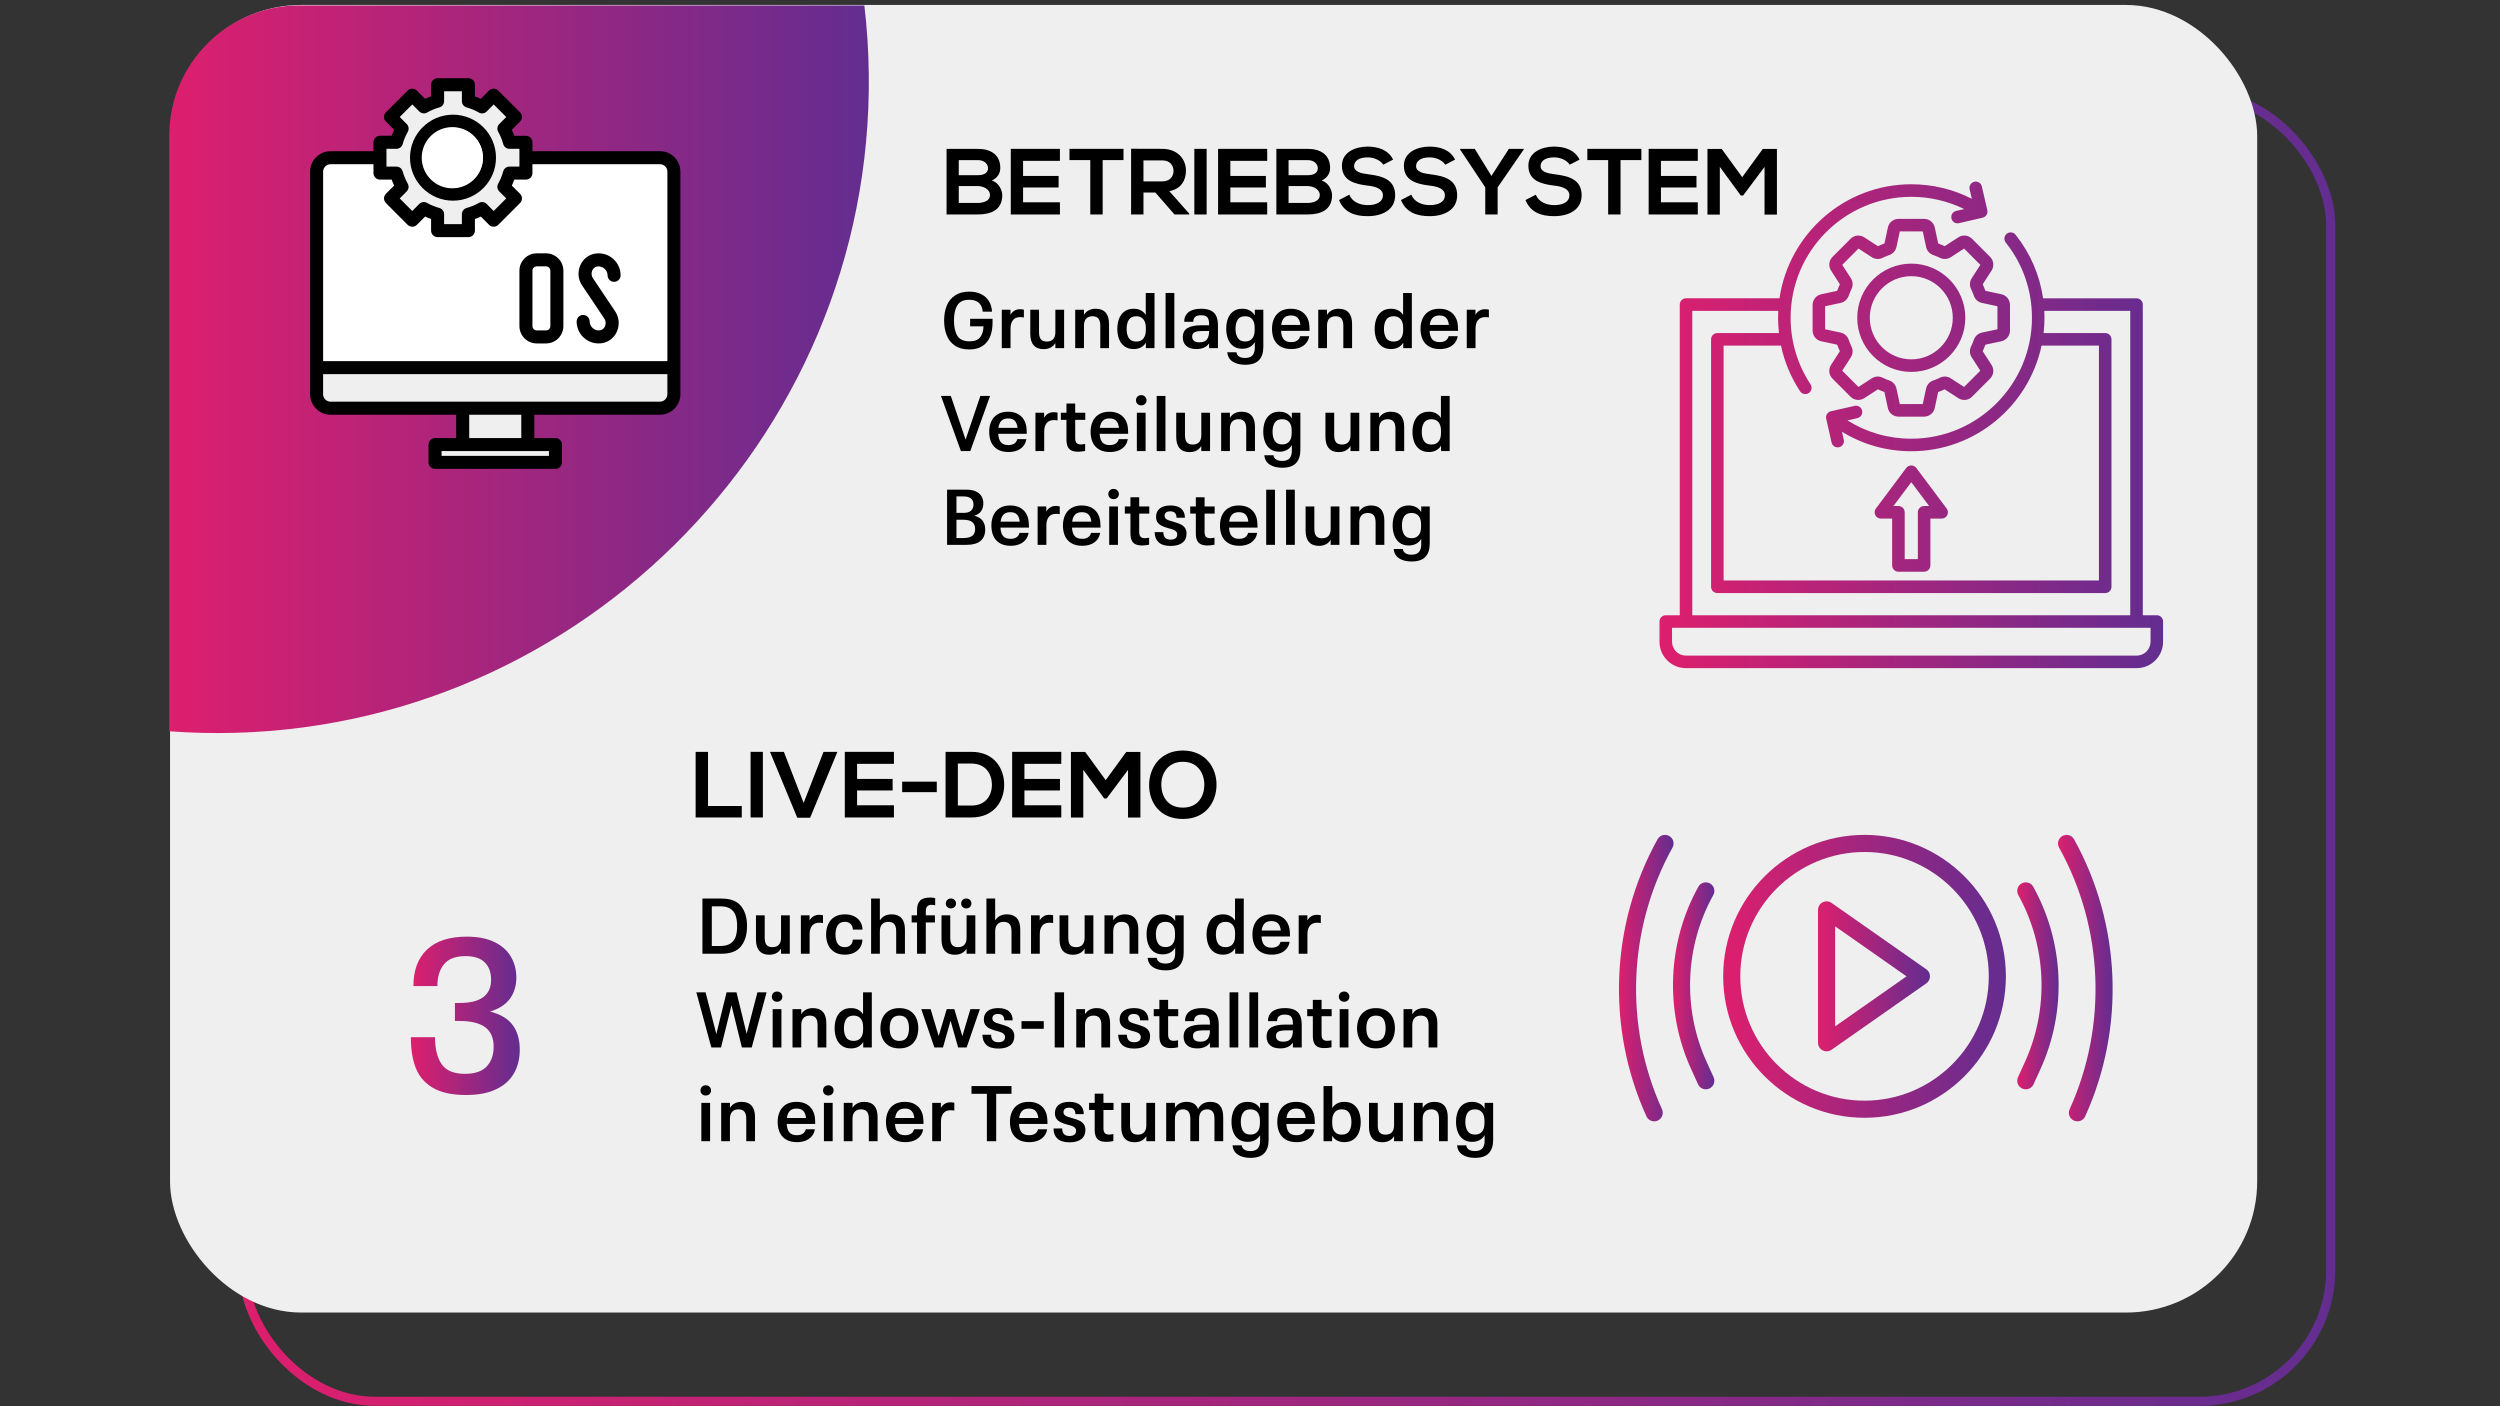 <svg viewBox="0 0 1920 1080" xmlns:xlink="http://www.w3.org/1999/xlink" xmlns="http://www.w3.org/2000/svg" id="Layer_1">
  <rect x="0" y="0" width="1920" height="1080" fill="#333333" stroke="none"/>
  <defs>
    <style>
      .cls-1, .cls-2 {
        fill: none;
      }

      .cls-3 {
        fill: url(#linear-gradient-8);
      }

      .cls-4 {
        fill: url(#linear-gradient-7);
      }

      .cls-5 {
        fill: url(#linear-gradient-5);
      }

      .cls-6 {
        fill: url(#linear-gradient-6);
      }

      .cls-7 {
        fill: url(#linear-gradient-9);
      }

      .cls-8 {
        fill: url(#linear-gradient-4);
      }

      .cls-9 {
        fill: url(#linear-gradient-3);
      }

      .cls-10 {
        fill: url(#linear-gradient-2);
      }

      .cls-11 {
        fill: #efefef;
      }

      .cls-12 {
        clip-path: url(#clippath-1);
      }

      .cls-13 {
        fill: #fff;
      }

      .cls-14 {
        fill: url(#linear-gradient-10);
      }

      .cls-2 {
        stroke: url(#linear-gradient);
        stroke-miterlimit: 10;
        stroke-width: 7px;
      }

      .cls-15 {
        clip-path: url(#clippath);
      }
    </style>
    <linearGradient gradientUnits="userSpaceOnUse" y2="574.07" x2="1793.5" y1="574.07" x1="183.56" id="linear-gradient">
      <stop stop-color="#dd1f6d" offset="0"></stop>
      <stop stop-color="#632d90" offset="1"></stop>
    </linearGradient>
    <linearGradient xlink:href="#linear-gradient" y2="283.58" x2="667.26" y1="283.58" x1="130.04" id="linear-gradient-2"></linearGradient>
    <linearGradient xlink:href="#linear-gradient" y2="780.16" x2="399.18" y1="780.16" x1="315.53" id="linear-gradient-3"></linearGradient>
    <clipPath id="clippath">
      <rect height="300" width="284.92" y="60.09" x="238.1" class="cls-1"></rect>
    </clipPath>
    <clipPath id="clippath-1">
      <rect height="374.22" width="386.99" y="138.96" x="1274.37" class="cls-1"></rect>
    </clipPath>
    <linearGradient xlink:href="#linear-gradient" y2="326.31" x2="1661.24" y1="326.31" x1="1274.49" id="linear-gradient-4"></linearGradient>
    <linearGradient xlink:href="#linear-gradient" y2="749.83" x2="1540.52" y1="749.83" x1="1323.39" id="linear-gradient-5"></linearGradient>
    <linearGradient xlink:href="#linear-gradient" y2="749.83" x2="1482.24" y1="749.83" x1="1396.25" id="linear-gradient-6"></linearGradient>
    <linearGradient xlink:href="#linear-gradient" y2="757.12" x2="1581.02" y1="757.12" x1="1549.23" id="linear-gradient-7"></linearGradient>
    <linearGradient xlink:href="#linear-gradient" y2="751.19" x2="1622.51" y1="751.19" x1="1580.56" id="linear-gradient-8"></linearGradient>
    <linearGradient xlink:href="#linear-gradient" y2="757.12" x2="1316.65" y1="757.12" x1="1284.86" id="linear-gradient-9"></linearGradient>
    <linearGradient xlink:href="#linear-gradient" y2="751.19" x2="1285.32" y1="751.19" x1="1243.37" id="linear-gradient-10"></linearGradient>
  </defs>
  <rect ry="100.77" rx="100.77" height="1004.23" width="1602.94" y="71.96" x="187.06" class="cls-2"></rect>
  <rect ry="100.77" rx="100.77" height="1004.23" width="1602.94" y="3.81" x="130.58" class="cls-11"></rect>
  <path d="M667.23,56.9c3.32,282.48-230.32,512.97-512.73,505.93-8.2-.2-16.36-.61-24.46-1.21V103.85c0-54.82,44.85-99.67,99.67-99.67h434.12c2.05,17.31,3.18,34.9,3.39,52.72Z" class="cls-10"></path>
  <g>
    <path d="M768.23,128.93c0,3.89-1.87,7.63-6.55,9.72,5.9,1.8,8.06,8.06,8.06,11.23,0,11.23-8.42,14.83-18.87,14.83h-23.91v-50.4h23.91c9.94,0,17.35,4.46,17.35,14.62ZM736.33,134.55h14.54c5.98,0,7.92-2.52,7.92-5.4,0-2.3-1.87-6.19-7.92-6.19h-14.54v11.59ZM736.33,155.86h14.54c3.89,0,9.43-1.3,9.43-6.05s-5.54-6.91-9.43-6.91h-14.54v12.96Z"></path>
    <path d="M814.02,164.72h-37.73v-50.4h37.73v9.22h-28.3v11.59h27.29v8.86h-27.29v11.38h28.3v9.36Z"></path>
    <path d="M837.35,122.95h-15.99v-8.64h41.48v8.64h-15.99v41.76h-9.5v-41.76Z"></path>
    <path d="M913.31,164.72h-11.3l-14.69-16.85h-9.14v16.85h-9.5v-50.48c7.99,0,15.99.07,23.98.07,11.88.07,18.15,7.99,18.15,16.71,0,6.91-3.17,13.9-12.75,15.84l15.27,17.21v.65ZM878.17,123.17v16.13h14.47c6.05,0,8.64-4.03,8.64-8.06s-2.66-8.07-8.64-8.07h-14.47Z"></path>
    <path d="M917.26,164.72v-50.4h9.43v50.4h-9.43Z"></path>
    <path d="M973.21,164.72h-37.73v-50.4h37.73v9.22h-28.3v11.59h27.29v8.86h-27.29v11.38h28.3v9.36Z"></path>
    <path d="M1021.52,128.93c0,3.89-1.87,7.63-6.55,9.72,5.9,1.8,8.06,8.06,8.06,11.23,0,11.23-8.42,14.83-18.87,14.83h-23.91v-50.4h23.91c9.94,0,17.35,4.46,17.35,14.62ZM989.62,134.55h14.54c5.98,0,7.92-2.52,7.92-5.4,0-2.3-1.87-6.19-7.92-6.19h-14.54v11.59ZM989.62,155.86h14.54c3.89,0,9.43-1.3,9.43-6.05s-5.54-6.91-9.43-6.91h-14.54v12.96Z"></path>
    <path d="M1062.34,126.48c-1.73-2.88-6.48-5.62-11.95-5.62-7.06,0-10.44,2.95-10.44,6.7,0,4.39,5.18,5.62,11.23,6.34,10.51,1.3,20.31,4.03,20.31,16.06,0,11.23-9.94,16.06-21.17,16.06-10.3,0-18.22-3.17-21.96-12.38l7.92-4.1c2.23,5.54,8.07,7.99,14.19,7.99s11.59-2.09,11.59-7.56c0-4.75-4.97-6.7-11.67-7.42-10.3-1.22-19.8-3.96-19.8-15.27,0-10.37,10.23-14.62,19.51-14.69,7.85,0,15.99,2.23,19.8,10.01l-7.56,3.89Z"></path>
    <path d="M1109.94,126.48c-1.73-2.88-6.48-5.62-11.95-5.62-7.06,0-10.44,2.95-10.44,6.7,0,4.39,5.18,5.62,11.23,6.34,10.51,1.3,20.31,4.03,20.31,16.06,0,11.23-9.94,16.06-21.17,16.06-10.3,0-18.22-3.17-21.96-12.38l7.92-4.1c2.23,5.54,8.07,7.99,14.19,7.99s11.59-2.09,11.59-7.56c0-4.75-4.97-6.7-11.67-7.42-10.3-1.22-19.8-3.96-19.8-15.27,0-10.37,10.23-14.62,19.51-14.69,7.85,0,15.99,2.23,19.8,10.01l-7.56,3.89Z"></path>
    <path d="M1145.43,135.12l13.39-20.81h11.45v.43l-20.09,29.16v20.81h-9.5v-20.81l-19.37-29.16v-.43h11.3l12.82,20.81Z"></path>
    <path d="M1205.55,126.48c-1.73-2.88-6.48-5.62-11.95-5.62-7.06,0-10.44,2.95-10.44,6.7,0,4.39,5.18,5.62,11.23,6.34,10.51,1.3,20.31,4.03,20.31,16.06,0,11.23-9.94,16.06-21.17,16.06-10.3,0-18.22-3.17-21.96-12.38l7.92-4.1c2.23,5.54,8.07,7.99,14.19,7.99s11.59-2.09,11.59-7.56c0-4.75-4.97-6.7-11.67-7.42-10.3-1.22-19.8-3.96-19.8-15.27,0-10.37,10.23-14.62,19.51-14.69,7.85,0,15.99,2.23,19.8,10.01l-7.56,3.89Z"></path>
    <path d="M1235.07,122.95h-15.99v-8.64h41.48v8.64h-15.99v41.76h-9.5v-41.76Z"></path>
    <path d="M1303.9,164.72h-37.73v-50.4h37.73v9.22h-28.3v11.59h27.29v8.86h-27.29v11.38h28.3v9.36Z"></path>
    <path d="M1355.17,128.21l-16.42,21.89h-1.87l-16.06-21.96v36.65h-9.5v-50.4h10.94l15.77,21.67,15.77-21.67h10.87v50.4h-9.5v-36.58Z"></path>
  </g>
  <g>
    <rect height="246.5" width="568.74" y="225" x="722.26" class="cls-1"></rect>
    <path d="M762.28,244.86v2.94c0,3.92-.6,7.42-1.8,10.5s-3.13,5.53-5.79,7.35-6.09,2.73-10.29,2.73c-4.48,0-8.16-.98-11.04-2.94-2.88-1.96-4.98-4.61-6.3-7.95-1.32-3.34-1.98-7.11-1.98-11.31s.67-8.08,2.01-11.4c1.34-3.32,3.46-5.95,6.36-7.89,2.9-1.94,6.59-2.91,11.07-2.91,3.36,0,6.32.62,8.88,1.86s4.57,3.02,6.03,5.34c1.46,2.32,2.27,5.04,2.43,8.16h-7.14c-.24-3-1.24-5.27-3-6.81-1.76-1.54-4.2-2.31-7.32-2.31-4.4,0-7.46,1.43-9.18,4.29-1.72,2.86-2.58,6.75-2.58,11.67s.88,8.96,2.64,11.76,4.86,4.2,9.3,4.2c3.8,0,6.52-1.03,8.16-3.09,1.64-2.06,2.5-4.87,2.58-8.43h-10.26v-5.76h17.22Z"></path>
    <path d="M786.34,237.84v6c-.8-.2-1.72-.3-2.76-.3-2.48,0-4.35.77-5.61,2.31s-1.89,3.75-1.89,6.63v14.88h-6.72v-29.46h6.66v3.9c.76-1.36,1.76-2.42,3-3.18,1.24-.76,2.72-1.14,4.44-1.14,1.08,0,2.04.12,2.88.36Z"></path>
    <path d="M817.24,237.9v29.46h-6.72v-3.9c-1.92,3.12-4.94,4.68-9.06,4.68-3.32,0-5.85-.99-7.59-2.97-1.74-1.98-2.61-4.87-2.61-8.67v-18.6h6.72v17.16c0,2.56.48,4.41,1.44,5.55s2.48,1.71,4.56,1.71,3.74-.61,4.86-1.83c1.12-1.22,1.68-3.05,1.68-5.49v-17.1h6.72Z"></path>
    <path d="M849.13,240.09c1.74,1.98,2.61,4.87,2.61,8.67v18.6h-6.72v-17.22c0-2.52-.49-4.36-1.47-5.52-.98-1.16-2.49-1.74-4.53-1.74s-3.69.62-4.83,1.86c-1.14,1.24-1.71,3.06-1.71,5.46v17.16h-6.72v-29.46h6.72v3.9c1.92-3.12,4.94-4.68,9.06-4.68,3.32,0,5.85.99,7.59,2.97Z"></path>
    <path d="M886.66,225v42.36h-6.6v-4.2c-1,1.64-2.3,2.87-3.9,3.69-1.6.82-3.42,1.23-5.46,1.23-2.84,0-5.21-.7-7.11-2.1-1.9-1.4-3.29-3.26-4.17-5.58-.88-2.32-1.32-4.92-1.32-7.8s.44-5.43,1.32-7.77c.88-2.34,2.26-4.21,4.14-5.61,1.88-1.4,4.26-2.1,7.14-2.1,2.04,0,3.84.4,5.4,1.2,1.56.8,2.84,1.98,3.84,3.54v-16.86h6.72ZM880,251.7c0-2.8-.63-4.97-1.89-6.51-1.26-1.54-3.05-2.31-5.37-2.31-2.68,0-4.6.89-5.76,2.67s-1.74,4.13-1.74,7.05.57,5.27,1.71,7.05c1.14,1.78,3.07,2.67,5.79,2.67,2.32,0,4.11-.76,5.37-2.28,1.26-1.52,1.89-3.7,1.89-6.54v-1.8Z"></path>
    <path d="M895.18,225h6.72v42.36h-6.72v-42.36Z"></path>
    <path d="M930.13,238.62c1.9,1,3.25,2.44,4.05,4.32.8,1.88,1.2,4.24,1.2,7.08v17.34h-6.78v-3.66c-2.04,2.92-5.28,4.38-9.72,4.38-3.44,0-6.05-.81-7.83-2.43-1.78-1.62-2.67-3.81-2.67-6.57,0-3.36,1.23-5.75,3.69-7.17,2.46-1.42,6.11-2.13,10.95-2.13h5.58v-.84c0-1.52-.18-2.78-.54-3.78-.36-1-.99-1.76-1.89-2.28-.9-.52-2.13-.78-3.69-.78-4.04,0-6.06,1.68-6.06,5.04h-6.96c0-3.16,1.11-5.62,3.33-7.38s5.43-2.64,9.63-2.64c3.24,0,5.81.5,7.71,1.5ZM926.95,260.64c1.1-1.52,1.65-3.62,1.65-6.3v-.12h-5.1c-2.72,0-4.72.31-6,.93s-1.92,1.73-1.92,3.33c0,1.44.47,2.54,1.41,3.3.94.76,2.33,1.14,4.17,1.14,2.76,0,4.69-.76,5.79-2.28Z"></path>
    <path d="M970.24,237.9v28.62c0,4.32-1.11,7.67-3.33,10.05-2.22,2.38-5.75,3.57-10.59,3.57-3.96,0-7.17-.81-9.63-2.43-2.46-1.62-3.85-4.01-4.17-7.17h7.08c.16,1.44.83,2.53,2.01,3.27,1.18.74,2.73,1.11,4.65,1.11,2.68,0,4.59-.7,5.73-2.1,1.14-1.4,1.71-3.24,1.71-5.52v-4.56c-1,1.68-2.31,2.95-3.93,3.81-1.62.86-3.53,1.29-5.73,1.29-2.8,0-5.12-.7-6.96-2.1-1.84-1.4-3.19-3.26-4.05-5.58-.86-2.32-1.29-4.9-1.29-7.74s.43-5.41,1.29-7.71c.86-2.3,2.21-4.14,4.05-5.52s4.16-2.07,6.96-2.07c2.2,0,4.11.43,5.73,1.29,1.62.86,2.93,2.13,3.93,3.81v-4.32h6.54ZM963.58,251.64c0-2.84-.63-5.01-1.89-6.51s-3.07-2.25-5.43-2.25c-2.64,0-4.53.88-5.67,2.64-1.14,1.76-1.71,4.08-1.71,6.96s.58,5.28,1.74,7.08,3.06,2.7,5.7,2.7c2.32,0,4.11-.75,5.37-2.25s1.89-3.67,1.89-6.51v-1.86Z"></path>
    <path d="M996.19,261.57c1.18-.78,1.95-1.91,2.31-3.39h6.96c-.32,2.08-1.11,3.87-2.37,5.37s-2.86,2.63-4.8,3.39c-1.94.76-4.11,1.14-6.51,1.14-3.4,0-6.21-.67-8.43-2.01-2.22-1.34-3.85-3.17-4.89-5.49-1.04-2.32-1.56-5-1.56-8.04s.52-5.54,1.56-7.86c1.04-2.32,2.64-4.16,4.8-5.52,2.16-1.36,4.86-2.04,8.1-2.04s5.79.66,8.01,1.98c2.22,1.32,3.85,3.16,4.89,5.52.6,1.32.99,2.67,1.17,4.05.18,1.38.29,3.19.33,5.43h-21.9c.12,2.76.77,4.89,1.95,6.39s3.13,2.25,5.85,2.25c1.84,0,3.35-.39,4.53-1.17ZM986.17,244.17c-1.18,1.26-1.91,3.05-2.19,5.37h14.7c-.24-2.36-.93-4.16-2.07-5.4-1.14-1.24-2.87-1.86-5.19-1.86s-4.07.63-5.25,1.89Z"></path>
    <path d="M1035.79,240.09c1.74,1.98,2.61,4.87,2.61,8.67v18.6h-6.72v-17.22c0-2.52-.49-4.36-1.47-5.52-.98-1.16-2.49-1.74-4.53-1.74s-3.69.62-4.83,1.86c-1.14,1.24-1.71,3.06-1.71,5.46v17.16h-6.72v-29.46h6.72v3.9c1.92-3.12,4.94-4.68,9.06-4.68,3.32,0,5.85.99,7.59,2.97Z"></path>
    <path d="M1084.3,225v42.36h-6.6v-4.2c-1,1.64-2.3,2.87-3.9,3.69-1.6.82-3.42,1.23-5.46,1.23-2.84,0-5.21-.7-7.11-2.1-1.9-1.4-3.29-3.26-4.17-5.58-.88-2.32-1.32-4.92-1.32-7.8s.44-5.43,1.32-7.77c.88-2.34,2.26-4.21,4.14-5.61,1.88-1.4,4.26-2.1,7.14-2.1,2.04,0,3.84.4,5.4,1.2,1.56.8,2.84,1.98,3.84,3.54v-16.86h6.72ZM1077.64,251.7c0-2.8-.63-4.97-1.89-6.51-1.26-1.54-3.05-2.31-5.37-2.31-2.68,0-4.6.89-5.76,2.67s-1.74,4.13-1.74,7.05.57,5.27,1.71,7.05c1.14,1.78,3.07,2.67,5.79,2.67,2.32,0,4.11-.76,5.37-2.28,1.26-1.52,1.89-3.7,1.89-6.54v-1.8Z"></path>
    <path d="M1110.25,261.57c1.18-.78,1.95-1.91,2.31-3.39h6.96c-.32,2.08-1.11,3.87-2.37,5.37s-2.86,2.63-4.8,3.39c-1.94.76-4.11,1.14-6.51,1.14-3.4,0-6.21-.67-8.43-2.01-2.22-1.34-3.85-3.17-4.89-5.49-1.04-2.32-1.56-5-1.56-8.04s.52-5.54,1.56-7.86c1.04-2.32,2.64-4.16,4.8-5.52,2.16-1.36,4.86-2.04,8.1-2.04s5.79.66,8.01,1.98c2.22,1.32,3.85,3.16,4.89,5.52.6,1.32.99,2.67,1.17,4.05.18,1.38.29,3.19.33,5.43h-21.9c.12,2.76.77,4.89,1.95,6.39s3.13,2.25,5.85,2.25c1.84,0,3.35-.39,4.53-1.17ZM1100.23,244.17c-1.18,1.26-1.91,3.05-2.19,5.37h14.7c-.24-2.36-.93-4.16-2.07-5.4-1.14-1.24-2.87-1.86-5.19-1.86s-4.07.63-5.25,1.89Z"></path>
    <path d="M1143.46,237.84v6c-.8-.2-1.72-.3-2.76-.3-2.48,0-4.35.77-5.61,2.31s-1.89,3.75-1.89,6.63v14.88h-6.72v-29.46h6.66v3.9c.76-1.36,1.76-2.42,3-3.18,1.24-.76,2.72-1.14,4.44-1.14,1.08,0,2.04.12,2.88.36Z"></path>
    <path d="M760.36,304.08l-15.18,42.36h-7.2l-15.3-42.36h7.56l11.34,33.54,11.34-33.54h7.44Z"></path>
    <path d="M778.99,340.65c1.18-.78,1.95-1.91,2.31-3.39h6.96c-.32,2.08-1.11,3.87-2.37,5.37s-2.86,2.63-4.8,3.39c-1.94.76-4.11,1.14-6.51,1.14-3.4,0-6.21-.67-8.43-2.01-2.22-1.34-3.85-3.17-4.89-5.49-1.04-2.32-1.56-5-1.56-8.04s.52-5.54,1.56-7.86c1.04-2.32,2.64-4.16,4.8-5.52,2.16-1.36,4.86-2.04,8.1-2.04s5.79.66,8.01,1.98c2.22,1.32,3.85,3.16,4.89,5.52.6,1.32.99,2.67,1.17,4.05.18,1.38.29,3.19.33,5.43h-21.9c.12,2.76.77,4.89,1.95,6.39s3.13,2.25,5.85,2.25c1.84,0,3.35-.39,4.53-1.17ZM768.97,323.25c-1.18,1.26-1.91,3.05-2.19,5.37h14.7c-.24-2.36-.93-4.16-2.07-5.4-1.14-1.24-2.87-1.86-5.19-1.86s-4.07.63-5.25,1.89Z"></path>
    <path d="M812.2,316.92v6c-.8-.2-1.72-.3-2.76-.3-2.48,0-4.35.77-5.61,2.31s-1.89,3.75-1.89,6.63v14.88h-6.72v-29.46h6.66v3.9c.76-1.36,1.76-2.42,3-3.18,1.24-.76,2.72-1.14,4.44-1.14,1.08,0,2.04.12,2.88.36Z"></path>
    <path d="M822.85,345.96c-1.3-.64-2.26-1.64-2.88-3-.62-1.36-.93-3.18-.93-5.46v-15.06h-4.32v-5.46h4.32v-7.08h6.72v7.08h7.74v5.46h-7.74v14.1c0,1.68.35,2.9,1.05,3.66.7.76,1.79,1.14,3.27,1.14.88,0,1.98-.14,3.3-.42v5.4c-1.88.4-3.7.6-5.46.6-2.08,0-3.77-.32-5.07-.96Z"></path>
    <path d="M856.87,340.65c1.18-.78,1.95-1.91,2.31-3.39h6.96c-.32,2.08-1.11,3.87-2.37,5.37s-2.86,2.63-4.8,3.39c-1.94.76-4.11,1.14-6.51,1.14-3.4,0-6.21-.67-8.43-2.01-2.22-1.34-3.85-3.17-4.89-5.49-1.04-2.32-1.56-5-1.56-8.04s.52-5.54,1.56-7.86c1.04-2.32,2.64-4.16,4.8-5.52,2.16-1.36,4.86-2.04,8.1-2.04s5.79.66,8.01,1.98c2.22,1.32,3.85,3.16,4.89,5.52.6,1.32.99,2.67,1.17,4.05.18,1.38.29,3.19.33,5.43h-21.9c.12,2.76.77,4.89,1.95,6.39s3.13,2.25,5.85,2.25c1.84,0,3.35-.39,4.53-1.17ZM846.85,323.25c-1.18,1.26-1.91,3.05-2.19,5.37h14.7c-.24-2.36-.93-4.16-2.07-5.4-1.14-1.24-2.87-1.86-5.19-1.86s-4.07.63-5.25,1.89Z"></path>
    <path d="M873.58,310.23c-.76-.74-1.14-1.67-1.14-2.79s.38-2.11,1.14-2.85c.76-.74,1.74-1.11,2.94-1.11,1.12,0,2.07.38,2.85,1.14.78.76,1.17,1.7,1.17,2.82s-.39,2.05-1.17,2.79c-.78.74-1.73,1.11-2.85,1.11-1.2,0-2.18-.37-2.94-1.11ZM873.1,316.98h6.72v29.46h-6.72v-29.46Z"></path>
    <path d="M888.34,304.08h6.72v42.36h-6.72v-42.36Z"></path>
    <path d="M929.32,316.98v29.46h-6.72v-3.9c-1.92,3.12-4.94,4.68-9.06,4.68-3.32,0-5.85-.99-7.59-2.97-1.74-1.98-2.61-4.87-2.61-8.67v-18.6h6.72v17.16c0,2.56.48,4.41,1.44,5.55s2.48,1.71,4.56,1.71,3.74-.61,4.86-1.83c1.12-1.22,1.68-3.05,1.68-5.49v-17.1h6.72Z"></path>
    <path d="M961.21,319.17c1.74,1.98,2.61,4.87,2.61,8.67v18.6h-6.72v-17.22c0-2.52-.49-4.36-1.47-5.52-.98-1.16-2.49-1.74-4.53-1.74s-3.69.62-4.83,1.86c-1.14,1.24-1.71,3.06-1.71,5.46v17.16h-6.72v-29.46h6.72v3.9c1.92-3.12,4.94-4.68,9.06-4.68,3.32,0,5.85.99,7.59,2.97Z"></path>
    <path d="M998.68,316.98v28.62c0,4.32-1.11,7.67-3.33,10.05-2.22,2.38-5.75,3.57-10.59,3.57-3.96,0-7.17-.81-9.63-2.43-2.46-1.62-3.85-4.01-4.17-7.17h7.08c.16,1.44.83,2.53,2.01,3.27,1.18.74,2.73,1.11,4.65,1.11,2.68,0,4.59-.7,5.73-2.1,1.14-1.4,1.71-3.24,1.71-5.52v-4.56c-1,1.68-2.31,2.95-3.93,3.81-1.62.86-3.53,1.29-5.73,1.29-2.8,0-5.12-.7-6.96-2.1-1.84-1.4-3.19-3.26-4.05-5.58-.86-2.32-1.29-4.9-1.29-7.74s.43-5.41,1.29-7.71c.86-2.3,2.21-4.14,4.05-5.52s4.16-2.07,6.96-2.07c2.2,0,4.11.43,5.73,1.29,1.62.86,2.93,2.13,3.93,3.81v-4.32h6.54ZM992.02,330.72c0-2.84-.63-5.01-1.89-6.51s-3.07-2.25-5.43-2.25c-2.64,0-4.53.88-5.67,2.64-1.14,1.76-1.71,4.08-1.71,6.96s.58,5.28,1.74,7.08,3.06,2.7,5.7,2.7c2.32,0,4.11-.75,5.37-2.25s1.89-3.67,1.89-6.51v-1.86Z"></path>
    <path d="M1043.92,316.98v29.46h-6.72v-3.9c-1.92,3.12-4.94,4.68-9.06,4.68-3.32,0-5.85-.99-7.59-2.97-1.74-1.98-2.61-4.87-2.61-8.67v-18.6h6.72v17.16c0,2.56.48,4.41,1.44,5.55s2.48,1.71,4.56,1.71,3.74-.61,4.86-1.83c1.12-1.22,1.68-3.05,1.68-5.49v-17.1h6.72Z"></path>
    <path d="M1075.81,319.17c1.74,1.98,2.61,4.87,2.61,8.67v18.6h-6.72v-17.22c0-2.52-.49-4.36-1.47-5.52-.98-1.16-2.49-1.74-4.53-1.74s-3.69.62-4.83,1.86c-1.14,1.24-1.71,3.06-1.71,5.46v17.16h-6.72v-29.46h6.72v3.9c1.92-3.12,4.94-4.68,9.06-4.68,3.32,0,5.85.99,7.59,2.97Z"></path>
    <path d="M1113.34,304.08v42.36h-6.6v-4.2c-1,1.64-2.3,2.87-3.9,3.69-1.6.82-3.42,1.23-5.46,1.23-2.84,0-5.21-.7-7.11-2.1-1.9-1.4-3.29-3.26-4.17-5.58-.88-2.32-1.32-4.92-1.32-7.8s.44-5.43,1.32-7.77c.88-2.34,2.26-4.21,4.14-5.61,1.88-1.4,4.26-2.1,7.14-2.1,2.04,0,3.84.4,5.4,1.2,1.56.8,2.84,1.98,3.84,3.54v-16.86h6.72ZM1106.68,330.78c0-2.8-.63-4.97-1.89-6.51-1.26-1.54-3.05-2.31-5.37-2.31-2.68,0-4.6.89-5.76,2.67s-1.74,4.13-1.74,7.05.57,5.27,1.71,7.05c1.14,1.78,3.07,2.67,5.79,2.67,2.32,0,4.11-.76,5.37-2.28,1.26-1.52,1.89-3.7,1.89-6.54v-1.8Z"></path>
    <path d="M754.66,399.93c1.32,1.78,1.98,4.03,1.98,6.75,0,3.8-1.19,6.71-3.57,8.73-2.38,2.02-5.93,3.03-10.65,3.03h-15.06v-42.36h15.12c2.8,0,5.15.45,7.05,1.35,1.9.9,3.32,2.14,4.26,3.72.94,1.58,1.41,3.39,1.41,5.43,0,2.32-.57,4.31-1.71,5.97-1.14,1.66-2.89,2.83-5.25,3.51,2.96.8,5.1,2.09,6.42,3.87ZM734.56,393.9h5.4c2.64,0,4.58-.58,5.82-1.74,1.24-1.16,1.86-2.74,1.86-4.74,0-4.12-2.64-6.18-7.92-6.18h-5.16v12.66ZM746.71,411.51c1.46-1.14,2.19-2.87,2.19-5.19s-.73-4.19-2.19-5.37c-1.46-1.18-3.69-1.77-6.69-1.77h-5.46v14.04h5.16c3.2,0,5.53-.57,6.99-1.71Z"></path>
    <path d="M780.67,412.65c1.18-.78,1.95-1.91,2.31-3.39h6.96c-.32,2.08-1.11,3.87-2.37,5.37s-2.86,2.63-4.8,3.39c-1.94.76-4.11,1.14-6.51,1.14-3.4,0-6.21-.67-8.43-2.01-2.22-1.34-3.85-3.17-4.89-5.49-1.04-2.32-1.56-5-1.56-8.04s.52-5.54,1.56-7.86c1.04-2.32,2.64-4.16,4.8-5.52,2.16-1.36,4.86-2.04,8.1-2.04s5.79.66,8.01,1.98c2.22,1.32,3.85,3.16,4.89,5.52.6,1.32.99,2.67,1.17,4.05.18,1.38.29,3.19.33,5.43h-21.9c.12,2.76.77,4.89,1.95,6.39s3.13,2.25,5.85,2.25c1.84,0,3.35-.39,4.53-1.17ZM770.65,395.25c-1.18,1.26-1.91,3.05-2.19,5.37h14.7c-.24-2.36-.93-4.16-2.07-5.4-1.14-1.24-2.87-1.86-5.19-1.86s-4.07.63-5.25,1.89Z"></path>
    <path d="M813.88,388.92v6c-.8-.2-1.72-.3-2.76-.3-2.48,0-4.35.77-5.61,2.31s-1.89,3.75-1.89,6.63v14.88h-6.72v-29.46h6.66v3.9c.76-1.36,1.76-2.42,3-3.18,1.24-.76,2.72-1.14,4.44-1.14,1.08,0,2.04.12,2.88.36Z"></path>
    <path d="M835.63,412.65c1.18-.78,1.95-1.91,2.31-3.39h6.96c-.32,2.08-1.11,3.87-2.37,5.37s-2.86,2.63-4.8,3.39c-1.94.76-4.11,1.14-6.51,1.14-3.4,0-6.21-.67-8.43-2.01-2.22-1.34-3.85-3.17-4.89-5.49-1.04-2.32-1.56-5-1.56-8.04s.52-5.54,1.56-7.86c1.04-2.32,2.64-4.16,4.8-5.52,2.16-1.36,4.86-2.04,8.1-2.04s5.79.66,8.01,1.98c2.22,1.32,3.85,3.16,4.89,5.52.6,1.32.99,2.67,1.17,4.05.18,1.38.29,3.19.33,5.43h-21.9c.12,2.76.77,4.89,1.95,6.39s3.13,2.25,5.85,2.25c1.84,0,3.35-.39,4.53-1.17ZM825.61,395.25c-1.18,1.26-1.91,3.05-2.19,5.37h14.7c-.24-2.36-.93-4.16-2.07-5.4-1.14-1.24-2.87-1.86-5.19-1.86s-4.07.63-5.25,1.89Z"></path>
    <path d="M852.34,382.23c-.76-.74-1.14-1.67-1.14-2.79s.38-2.11,1.14-2.85c.76-.74,1.74-1.11,2.94-1.11,1.12,0,2.07.38,2.85,1.14.78.76,1.17,1.7,1.17,2.82s-.39,2.05-1.17,2.79c-.78.74-1.73,1.11-2.85,1.11-1.2,0-2.18-.37-2.94-1.11ZM851.86,388.98h6.72v29.46h-6.72v-29.46Z"></path>
    <path d="M871.99,417.96c-1.3-.64-2.26-1.64-2.88-3-.62-1.36-.93-3.18-.93-5.46v-15.06h-4.32v-5.46h4.32v-7.08h6.72v7.08h7.74v5.46h-7.74v14.1c0,1.68.35,2.9,1.05,3.66.7.76,1.79,1.14,3.27,1.14.88,0,1.98-.14,3.3-.42v5.4c-1.88.4-3.7.6-5.46.6-2.08,0-3.77-.32-5.07-.96Z"></path>
    <path d="M889.78,416.43c-2-1.9-3-4.49-3-7.77h6.66c0,3.84,1.86,5.76,5.58,5.76,1.72,0,3-.36,3.84-1.08.84-.72,1.26-1.66,1.26-2.82,0-.96-.29-1.74-.87-2.34-.58-.6-1.31-1.07-2.19-1.41-.88-.34-2.14-.71-3.78-1.11-2.04-.56-3.74-1.18-5.1-1.86-1.36-.68-2.42-1.57-3.18-2.67-.76-1.1-1.14-2.51-1.14-4.23,0-2.72.95-4.85,2.85-6.39,1.9-1.54,4.63-2.31,8.19-2.31s6.45.83,8.31,2.49c1.86,1.66,2.79,3.97,2.79,6.93h-6.42c0-1.52-.38-2.72-1.14-3.6s-1.98-1.32-3.66-1.32c-1.48,0-2.58.31-3.3.93s-1.08,1.43-1.08,2.43c0,.92.28,1.65.84,2.19.56.54,1.26.97,2.1,1.29.84.32,2.22.74,4.14,1.26,2.24.6,4.05,1.26,5.43,1.98,1.38.72,2.45,1.64,3.21,2.76.76,1.12,1.14,2.56,1.14,4.32,0,3.04-1.07,5.37-3.21,6.99-2.14,1.62-5.13,2.43-8.97,2.43-4.2,0-7.3-.95-9.3-2.85Z"></path>
    <path d="M922.21,417.96c-1.3-.64-2.26-1.64-2.88-3-.62-1.36-.93-3.18-.93-5.46v-15.06h-4.32v-5.46h4.32v-7.08h6.72v7.08h7.74v5.46h-7.74v14.1c0,1.68.35,2.9,1.05,3.66.7.76,1.79,1.14,3.27,1.14.88,0,1.98-.14,3.3-.42v5.4c-1.88.4-3.7.6-5.46.6-2.08,0-3.77-.32-5.07-.96Z"></path>
    <path d="M956.23,412.65c1.18-.78,1.95-1.91,2.31-3.39h6.96c-.32,2.08-1.11,3.87-2.37,5.37s-2.86,2.63-4.8,3.39c-1.94.76-4.11,1.14-6.51,1.14-3.4,0-6.21-.67-8.43-2.01-2.22-1.34-3.85-3.17-4.89-5.49-1.04-2.32-1.56-5-1.56-8.04s.52-5.54,1.56-7.86c1.04-2.32,2.64-4.16,4.8-5.52,2.16-1.36,4.86-2.04,8.1-2.04s5.79.66,8.01,1.98c2.22,1.32,3.85,3.16,4.89,5.52.6,1.32.99,2.67,1.17,4.05.18,1.38.29,3.19.33,5.43h-21.9c.12,2.76.77,4.89,1.95,6.39s3.13,2.25,5.85,2.25c1.84,0,3.35-.39,4.53-1.17ZM946.21,395.25c-1.18,1.26-1.91,3.05-2.19,5.37h14.7c-.24-2.36-.93-4.16-2.07-5.4-1.14-1.24-2.87-1.86-5.19-1.86s-4.07.63-5.25,1.89Z"></path>
    <path d="M972.46,376.08h6.72v42.36h-6.72v-42.36Z"></path>
    <path d="M987.7,376.08h6.72v42.36h-6.72v-42.36Z"></path>
    <path d="M1028.68,388.98v29.46h-6.72v-3.9c-1.92,3.12-4.94,4.68-9.06,4.68-3.32,0-5.85-.99-7.59-2.97-1.74-1.98-2.61-4.87-2.61-8.67v-18.6h6.72v17.16c0,2.56.48,4.41,1.44,5.55s2.48,1.71,4.56,1.71,3.74-.61,4.86-1.83c1.12-1.22,1.68-3.05,1.68-5.49v-17.1h6.72Z"></path>
    <path d="M1060.57,391.17c1.74,1.98,2.61,4.87,2.61,8.67v18.6h-6.72v-17.22c0-2.52-.49-4.36-1.47-5.52-.98-1.16-2.49-1.74-4.53-1.74s-3.69.62-4.83,1.86c-1.14,1.24-1.71,3.06-1.71,5.46v17.16h-6.72v-29.46h6.72v3.9c1.92-3.12,4.94-4.68,9.06-4.68,3.32,0,5.85.99,7.59,2.97Z"></path>
    <path d="M1098.04,388.98v28.62c0,4.32-1.11,7.67-3.33,10.05-2.22,2.38-5.75,3.57-10.59,3.57-3.96,0-7.17-.81-9.63-2.43-2.46-1.62-3.85-4.01-4.17-7.17h7.08c.16,1.44.83,2.53,2.01,3.27,1.18.74,2.73,1.11,4.65,1.11,2.68,0,4.59-.7,5.73-2.1,1.14-1.4,1.71-3.24,1.71-5.52v-4.56c-1,1.68-2.31,2.95-3.93,3.81-1.62.86-3.53,1.29-5.73,1.29-2.8,0-5.12-.7-6.96-2.1-1.84-1.4-3.19-3.26-4.05-5.58-.86-2.32-1.29-4.9-1.29-7.74s.43-5.41,1.29-7.71c.86-2.3,2.21-4.14,4.05-5.52s4.16-2.07,6.96-2.07c2.2,0,4.11.43,5.73,1.29,1.62.86,2.93,2.13,3.93,3.81v-4.32h6.54ZM1091.38,402.72c0-2.84-.63-5.01-1.89-6.51s-3.07-2.25-5.43-2.25c-2.64,0-4.53.88-5.67,2.64-1.14,1.76-1.71,4.08-1.71,6.96s.58,5.28,1.74,7.08,3.06,2.7,5.7,2.7c2.32,0,4.11-.75,5.37-2.25s1.89-3.67,1.89-6.51v-1.86Z"></path>
  </g>
  <g>
    <path d="M543.76,577.41v41.62h25.92v8.79h-35.43v-50.4h9.5Z"></path>
    <path d="M576.45,627.81v-50.4h9.43v50.4h-9.43Z"></path>
    <path d="M622.17,628.03h-9.87l-20.95-50.62h10.66l15.19,39.24,15.27-39.24h10.66l-20.95,50.62Z"></path>
    <path d="M686.54,627.81h-37.73v-50.4h37.73v9.22h-28.3v11.59h27.29v8.86h-27.29v11.38h28.3v9.36Z"></path>
    <path d="M692.87,600.31h26.57v8.07h-26.57v-8.07Z"></path>
    <path d="M771.21,602.18c.22,12.75-7.56,25.63-25.2,25.63h-19.8v-50.4h19.8c17.28,0,24.99,12.31,25.2,24.77ZM735.64,618.67h10.37c11.45,0,15.99-8.35,15.77-16.56-.22-7.85-4.82-15.7-15.77-15.7h-10.37v32.26Z"></path>
    <path d="M815.06,627.81h-37.73v-50.4h37.73v9.22h-28.3v11.59h27.29v8.86h-27.29v11.38h28.3v9.36Z"></path>
    <path d="M866.32,591.31l-16.42,21.89h-1.87l-16.06-21.96v36.65h-9.5v-50.4h10.94l15.77,21.67,15.77-21.67h10.87v50.4h-9.5v-36.58Z"></path>
    <path d="M934.29,602.9c-.14,13.03-8.14,26.07-25.85,26.07s-25.92-12.75-25.92-25.99,8.5-26.57,25.92-26.57,25.99,13.32,25.85,26.5ZM891.88,603.11c.22,8.28,4.68,17.14,16.56,17.14s16.34-8.93,16.49-17.21c.14-8.5-4.61-18-16.49-18s-16.78,9.58-16.56,18.07Z"></path>
  </g>
  <g>
    <path d="M539.47,690.1h14.76c6.84,0,11.8,1.92,14.88,5.76,3.08,3.84,4.62,8.98,4.62,15.42s-1.55,11.68-4.65,15.48c-3.1,3.8-8.05,5.7-14.85,5.7h-14.76v-42.36ZM553.09,726.52c3.36,0,6-.64,7.92-1.92,1.92-1.28,3.25-3.03,3.99-5.25.74-2.22,1.11-4.91,1.11-8.07s-.38-5.91-1.14-8.13c-.76-2.22-2.1-3.96-4.02-5.22-1.92-1.26-4.54-1.89-7.86-1.89h-6.42v30.48h6.42Z"></path>
    <path d="M606.55,703v29.46h-6.72v-3.9c-1.92,3.12-4.94,4.68-9.06,4.68-3.32,0-5.85-.99-7.59-2.97-1.74-1.98-2.61-4.87-2.61-8.67v-18.6h6.72v17.16c0,2.56.48,4.41,1.44,5.55s2.48,1.71,4.56,1.71,3.74-.61,4.86-1.83c1.12-1.22,1.68-3.05,1.68-5.49v-17.1h6.72Z"></path>
    <path d="M632.05,702.94v6c-.8-.2-1.72-.3-2.76-.3-2.48,0-4.35.77-5.61,2.31s-1.89,3.75-1.89,6.63v14.88h-6.72v-29.46h6.66v3.9c.76-1.36,1.76-2.42,3-3.18,1.24-.76,2.72-1.14,4.44-1.14,1.08,0,2.04.12,2.88.36Z"></path>
    <path d="M640.75,731.11c-2.16-1.38-3.75-3.23-4.77-5.55-1.02-2.32-1.53-4.94-1.53-7.86s.53-5.55,1.59-7.89c1.06-2.34,2.66-4.19,4.8-5.55,2.14-1.36,4.81-2.04,8.01-2.04,2.6,0,4.9.46,6.9,1.38,2,.92,3.59,2.26,4.77,4.02,1.18,1.76,1.81,3.86,1.89,6.3h-7.38c-.12-1.88-.72-3.34-1.8-4.38-1.08-1.04-2.54-1.56-4.38-1.56-2.56,0-4.4.9-5.52,2.7s-1.68,4.14-1.68,7.02.56,5.32,1.68,7.08c1.12,1.76,2.96,2.64,5.52,2.64,1.24,0,2.32-.25,3.24-.75.92-.5,1.62-1.19,2.1-2.07.48-.88.74-1.88.78-3h7.38c-.08,2.4-.71,4.47-1.89,6.21-1.18,1.74-2.77,3.07-4.77,3.99-2,.92-4.28,1.38-6.84,1.38-3.24,0-5.94-.69-8.1-2.07Z"></path>
    <path d="M692.38,705.16c1.74,1.96,2.61,4.86,2.61,8.7v18.6h-6.72v-17.22c0-2.52-.49-4.36-1.47-5.52-.98-1.16-2.49-1.74-4.53-1.74s-3.69.62-4.83,1.86c-1.14,1.24-1.71,3.06-1.71,5.46v17.16h-6.72v-42.36h6.72v16.8c1.92-3.12,4.94-4.68,9.06-4.68,3.32,0,5.85.98,7.59,2.94Z"></path>
    <path d="M704.29,708.46h-4.14v-5.46h4.14v-4.08c0-3.32.79-5.75,2.37-7.29,1.58-1.54,4.15-2.31,7.71-2.31,1.56,0,2.84.14,3.84.42v5.52c-1.04-.24-1.94-.36-2.7-.36-3,0-4.5,1.58-4.5,4.74v3.36h7.02v5.46h-7.02v24h-6.72v-24Z"></path>
    <path d="M749.05,703v29.46h-6.72v-3.9c-1.92,3.12-4.94,4.68-9.06,4.68-3.32,0-5.85-.99-7.59-2.97-1.74-1.98-2.61-4.87-2.61-8.67v-18.6h6.72v17.16c0,2.56.48,4.41,1.44,5.55s2.48,1.71,4.56,1.71,3.74-.61,4.86-1.83c1.12-1.22,1.68-3.05,1.68-5.49v-17.1h6.72ZM727.51,696.58c-.76-.72-1.14-1.6-1.14-2.64,0-1.12.38-2.05,1.14-2.79.76-.74,1.7-1.11,2.82-1.11s2,.37,2.76,1.11c.76.74,1.14,1.67,1.14,2.79,0,1.04-.38,1.92-1.14,2.64-.76.72-1.68,1.08-2.76,1.08s-2.06-.36-2.82-1.08ZM739.3,696.58c-.74-.72-1.11-1.6-1.11-2.64,0-1.12.37-2.05,1.11-2.79.74-.74,1.67-1.11,2.79-1.11s2.06.37,2.82,1.11c.76.74,1.14,1.67,1.14,2.79,0,1.04-.38,1.92-1.14,2.64-.76.72-1.7,1.08-2.82,1.08s-2.05-.36-2.79-1.08Z"></path>
    <path d="M780.94,705.16c1.74,1.96,2.61,4.86,2.61,8.7v18.6h-6.72v-17.22c0-2.52-.49-4.36-1.47-5.52-.98-1.16-2.49-1.74-4.53-1.74s-3.69.62-4.83,1.86c-1.14,1.24-1.71,3.06-1.71,5.46v17.16h-6.72v-42.36h6.72v16.8c1.92-3.12,4.94-4.68,9.06-4.68,3.32,0,5.85.98,7.59,2.94Z"></path>
    <path d="M808.81,702.94v6c-.8-.2-1.72-.3-2.76-.3-2.48,0-4.35.77-5.61,2.31s-1.89,3.75-1.89,6.63v14.88h-6.72v-29.46h6.66v3.9c.76-1.36,1.76-2.42,3-3.18,1.24-.76,2.72-1.14,4.44-1.14,1.08,0,2.04.12,2.88.36Z"></path>
    <path d="M839.71,703v29.46h-6.72v-3.9c-1.92,3.12-4.94,4.68-9.06,4.68-3.32,0-5.85-.99-7.59-2.97-1.74-1.98-2.61-4.87-2.61-8.67v-18.6h6.72v17.16c0,2.56.48,4.41,1.44,5.55s2.48,1.71,4.56,1.71,3.74-.61,4.86-1.83c1.12-1.22,1.68-3.05,1.68-5.49v-17.1h6.72Z"></path>
    <path d="M871.6,705.19c1.74,1.98,2.61,4.87,2.61,8.67v18.6h-6.72v-17.22c0-2.52-.49-4.36-1.47-5.52-.98-1.16-2.49-1.74-4.53-1.74s-3.69.62-4.83,1.86c-1.14,1.24-1.71,3.06-1.71,5.46v17.16h-6.72v-29.46h6.72v3.9c1.92-3.12,4.94-4.68,9.06-4.68,3.32,0,5.85.99,7.59,2.97Z"></path>
    <path d="M909.07,703v28.62c0,4.32-1.11,7.67-3.33,10.05-2.22,2.38-5.75,3.57-10.59,3.57-3.96,0-7.17-.81-9.63-2.43-2.46-1.62-3.85-4.01-4.17-7.17h7.08c.16,1.44.83,2.53,2.01,3.27,1.18.74,2.73,1.11,4.65,1.11,2.68,0,4.59-.7,5.73-2.1,1.14-1.4,1.71-3.24,1.71-5.52v-4.56c-1,1.68-2.31,2.95-3.93,3.81-1.62.86-3.53,1.29-5.73,1.29-2.8,0-5.12-.7-6.96-2.1-1.84-1.4-3.19-3.26-4.05-5.58-.86-2.32-1.29-4.9-1.29-7.74s.43-5.41,1.29-7.71c.86-2.3,2.21-4.14,4.05-5.52s4.16-2.07,6.96-2.07c2.2,0,4.11.43,5.73,1.29,1.62.86,2.93,2.13,3.93,3.81v-4.32h6.54ZM902.41,716.74c0-2.84-.63-5.01-1.89-6.51s-3.07-2.25-5.43-2.25c-2.64,0-4.53.88-5.67,2.64-1.14,1.76-1.71,4.08-1.71,6.96s.58,5.28,1.74,7.08,3.06,2.7,5.7,2.7c2.32,0,4.11-.75,5.37-2.25s1.89-3.67,1.89-6.51v-1.86Z"></path>
    <path d="M955.21,690.1v42.36h-6.6v-4.2c-1,1.64-2.3,2.87-3.9,3.69-1.6.82-3.42,1.23-5.46,1.23-2.84,0-5.21-.7-7.11-2.1-1.9-1.4-3.29-3.26-4.17-5.58-.88-2.32-1.32-4.92-1.32-7.8s.44-5.43,1.32-7.77c.88-2.34,2.26-4.21,4.14-5.61,1.88-1.4,4.26-2.1,7.14-2.1,2.04,0,3.84.4,5.4,1.2,1.56.8,2.84,1.98,3.84,3.54v-16.86h6.72ZM948.55,716.8c0-2.8-.63-4.97-1.89-6.51-1.26-1.54-3.05-2.31-5.37-2.31-2.68,0-4.6.89-5.76,2.67s-1.74,4.13-1.74,7.05.57,5.27,1.71,7.05c1.14,1.78,3.07,2.67,5.79,2.67,2.32,0,4.11-.76,5.37-2.28,1.26-1.52,1.89-3.7,1.89-6.54v-1.8Z"></path>
    <path d="M981.16,726.67c1.18-.78,1.95-1.91,2.31-3.39h6.96c-.32,2.08-1.11,3.87-2.37,5.37s-2.86,2.63-4.8,3.39c-1.94.76-4.11,1.14-6.51,1.14-3.4,0-6.21-.67-8.43-2.01-2.22-1.34-3.85-3.17-4.89-5.49-1.04-2.32-1.56-5-1.56-8.04s.52-5.54,1.56-7.86c1.04-2.32,2.64-4.16,4.8-5.52,2.16-1.36,4.86-2.04,8.1-2.04s5.79.66,8.01,1.98c2.22,1.32,3.85,3.16,4.89,5.52.6,1.32.99,2.67,1.17,4.05.18,1.38.29,3.19.33,5.43h-21.9c.12,2.76.77,4.89,1.95,6.39s3.13,2.25,5.85,2.25c1.84,0,3.35-.39,4.53-1.17ZM971.14,709.27c-1.18,1.26-1.91,3.05-2.19,5.37h14.7c-.24-2.36-.93-4.16-2.07-5.4-1.14-1.24-2.87-1.86-5.19-1.86s-4.07.63-5.25,1.89Z"></path>
    <path d="M1014.37,702.94v6c-.8-.2-1.72-.3-2.76-.3-2.48,0-4.35.77-5.61,2.31s-1.89,3.75-1.89,6.63v14.88h-6.72v-29.46h6.66v3.9c.76-1.36,1.76-2.42,3-3.18,1.24-.76,2.72-1.14,4.44-1.14,1.08,0,2.04.12,2.88.36Z"></path>
    <path d="M588.73,762.1l-11.4,42.36h-7.56l-7.98-32.46-8.04,32.46h-7.44l-11.52-42.36h7.08l8.28,32.04,7.86-32.04h7.62l7.8,31.86,8.28-31.86h7.02Z"></path>
    <path d="M593.89,768.25c-.76-.74-1.14-1.67-1.14-2.79s.38-2.11,1.14-2.85c.76-.74,1.74-1.11,2.94-1.11,1.12,0,2.07.38,2.85,1.14.78.76,1.17,1.7,1.17,2.82s-.39,2.05-1.17,2.79c-.78.74-1.73,1.11-2.85,1.11-1.2,0-2.18-.37-2.94-1.11ZM593.41,775h6.72v29.46h-6.72v-29.46Z"></path>
    <path d="M632.02,777.19c1.74,1.98,2.61,4.87,2.61,8.67v18.6h-6.72v-17.22c0-2.52-.49-4.36-1.47-5.52-.98-1.16-2.49-1.74-4.53-1.74s-3.69.62-4.83,1.86c-1.14,1.24-1.71,3.06-1.71,5.46v17.16h-6.72v-29.46h6.72v3.9c1.92-3.12,4.94-4.68,9.06-4.68,3.32,0,5.85.99,7.59,2.97Z"></path>
    <path d="M669.55,762.1v42.36h-6.6v-4.2c-1,1.64-2.3,2.87-3.9,3.69-1.6.82-3.42,1.23-5.46,1.23-2.84,0-5.21-.7-7.11-2.1-1.9-1.4-3.29-3.26-4.17-5.58-.88-2.32-1.32-4.92-1.32-7.8s.44-5.43,1.32-7.77c.88-2.34,2.26-4.21,4.14-5.61,1.88-1.4,4.26-2.1,7.14-2.1,2.04,0,3.84.4,5.4,1.2,1.56.8,2.84,1.98,3.84,3.54v-16.86h6.72ZM662.89,788.8c0-2.8-.63-4.97-1.89-6.51-1.26-1.54-3.05-2.31-5.37-2.31-2.68,0-4.6.89-5.76,2.67s-1.74,4.13-1.74,7.05.57,5.27,1.71,7.05c1.14,1.78,3.07,2.67,5.79,2.67,2.32,0,4.11-.76,5.37-2.28,1.26-1.52,1.89-3.7,1.89-6.54v-1.8Z"></path>
    <path d="M682.54,803.08c-2.18-1.4-3.79-3.27-4.83-5.61-1.04-2.34-1.56-4.93-1.56-7.77s.53-5.49,1.59-7.83,2.68-4.2,4.86-5.58c2.18-1.38,4.87-2.07,8.07-2.07s6.07.7,8.25,2.1c2.18,1.4,3.78,3.27,4.8,5.61,1.02,2.34,1.53,4.93,1.53,7.77s-.52,5.49-1.56,7.83-2.65,4.2-4.83,5.58c-2.18,1.38-4.91,2.07-8.19,2.07s-5.95-.7-8.13-2.1ZM696.46,796.75c1.1-1.78,1.65-4.13,1.65-7.05s-.56-5.32-1.68-7.08c-1.12-1.76-3.04-2.64-5.76-2.64-4.92,0-7.38,3.24-7.38,9.72s2.46,9.72,7.38,9.72c2.76,0,4.69-.89,5.79-2.67Z"></path>
    <path d="M752.53,775l-10.14,29.46h-6.54l-5.82-20.58-5.82,20.58h-6.6l-10.08-29.46h7.2l6.18,20.7,6.18-20.7h5.82l6.18,20.76,6.18-20.76h7.26Z"></path>
    <path d="M757.51,802.45c-2-1.9-3-4.49-3-7.77h6.66c0,3.84,1.86,5.76,5.58,5.76,1.72,0,3-.36,3.84-1.08.84-.72,1.26-1.66,1.26-2.82,0-.96-.29-1.74-.87-2.34-.58-.6-1.31-1.07-2.19-1.41-.88-.34-2.14-.71-3.78-1.11-2.04-.56-3.74-1.18-5.1-1.86-1.36-.68-2.42-1.57-3.18-2.67-.76-1.1-1.14-2.51-1.14-4.23,0-2.72.95-4.85,2.85-6.39,1.9-1.54,4.63-2.31,8.19-2.31s6.45.83,8.31,2.49c1.86,1.66,2.79,3.97,2.79,6.93h-6.42c0-1.52-.38-2.72-1.14-3.6s-1.98-1.32-3.66-1.32c-1.48,0-2.58.31-3.3.93s-1.08,1.43-1.08,2.43c0,.92.28,1.65.84,2.19.56.54,1.26.97,2.1,1.29.84.32,2.22.74,4.14,1.26,2.24.6,4.05,1.26,5.43,1.98,1.38.72,2.45,1.64,3.21,2.76.76,1.12,1.14,2.56,1.14,4.32,0,3.04-1.07,5.37-3.21,6.99-2.14,1.62-5.13,2.43-8.97,2.43-4.2,0-7.3-.95-9.3-2.85Z"></path>
    <path d="M784.51,784.24h17.1v5.88h-17.1v-5.88Z"></path>
    <path d="M810.01,762.1h7.2v42.36h-7.2v-42.36Z"></path>
    <path d="M849.94,777.19c1.74,1.98,2.61,4.87,2.61,8.67v18.6h-6.72v-17.22c0-2.52-.49-4.36-1.47-5.52-.98-1.16-2.49-1.74-4.53-1.74s-3.69.62-4.83,1.86c-1.14,1.24-1.71,3.06-1.71,5.46v17.16h-6.72v-29.46h6.72v3.9c1.92-3.12,4.94-4.68,9.06-4.68,3.32,0,5.85.99,7.59,2.97Z"></path>
    <path d="M861.79,802.45c-2-1.9-3-4.49-3-7.77h6.66c0,3.84,1.86,5.76,5.58,5.76,1.72,0,3-.36,3.84-1.08.84-.72,1.26-1.66,1.26-2.82,0-.96-.29-1.74-.87-2.34-.58-.6-1.31-1.07-2.19-1.41-.88-.34-2.14-.71-3.78-1.11-2.04-.56-3.74-1.18-5.1-1.86-1.36-.68-2.42-1.57-3.18-2.67-.76-1.1-1.14-2.51-1.14-4.23,0-2.72.95-4.85,2.85-6.39,1.9-1.54,4.63-2.31,8.19-2.31s6.45.83,8.31,2.49c1.86,1.66,2.79,3.97,2.79,6.93h-6.42c0-1.52-.38-2.72-1.14-3.6s-1.98-1.32-3.66-1.32c-1.48,0-2.58.31-3.3.93s-1.08,1.43-1.08,2.43c0,.92.28,1.65.84,2.19.56.54,1.26.97,2.1,1.29.84.32,2.22.74,4.14,1.26,2.24.6,4.05,1.26,5.43,1.98,1.38.72,2.45,1.64,3.21,2.76.76,1.12,1.14,2.56,1.14,4.32,0,3.04-1.07,5.37-3.21,6.99-2.14,1.62-5.13,2.43-8.97,2.43-4.2,0-7.3-.95-9.3-2.85Z"></path>
    <path d="M894.22,803.98c-1.3-.64-2.26-1.64-2.88-3-.62-1.36-.93-3.18-.93-5.46v-15.06h-4.32v-5.46h4.32v-7.08h6.72v7.08h7.74v5.46h-7.74v14.1c0,1.68.35,2.9,1.05,3.66.7.76,1.79,1.14,3.27,1.14.88,0,1.98-.14,3.3-.42v5.4c-1.88.4-3.7.6-5.46.6-2.08,0-3.77-.32-5.07-.96Z"></path>
    <path d="M930.76,775.72c1.9,1,3.25,2.44,4.05,4.32.8,1.88,1.2,4.24,1.2,7.08v17.34h-6.78v-3.66c-2.04,2.92-5.28,4.38-9.72,4.38-3.44,0-6.05-.81-7.83-2.43-1.78-1.62-2.67-3.81-2.67-6.57,0-3.36,1.23-5.75,3.69-7.17,2.46-1.42,6.11-2.13,10.95-2.13h5.58v-.84c0-1.52-.18-2.78-.54-3.78-.36-1-.99-1.76-1.89-2.28-.9-.52-2.13-.78-3.69-.78-4.04,0-6.06,1.68-6.06,5.04h-6.96c0-3.16,1.11-5.62,3.33-7.38s5.43-2.64,9.63-2.64c3.24,0,5.81.5,7.71,1.5ZM927.58,797.74c1.1-1.52,1.65-3.62,1.65-6.3v-.12h-5.1c-2.72,0-4.72.31-6,.93s-1.92,1.73-1.92,3.33c0,1.44.47,2.54,1.41,3.3.94.76,2.33,1.14,4.17,1.14,2.76,0,4.69-.76,5.79-2.28Z"></path>
    <path d="M944.29,762.1h6.72v42.36h-6.72v-42.36Z"></path>
    <path d="M959.53,762.1h6.72v42.36h-6.72v-42.36Z"></path>
    <path d="M994.48,775.72c1.9,1,3.25,2.44,4.05,4.32.8,1.88,1.2,4.24,1.2,7.08v17.34h-6.78v-3.66c-2.04,2.92-5.28,4.38-9.72,4.38-3.44,0-6.05-.81-7.83-2.43-1.78-1.62-2.67-3.81-2.67-6.57,0-3.36,1.23-5.75,3.69-7.17,2.46-1.42,6.11-2.13,10.95-2.13h5.58v-.84c0-1.52-.18-2.78-.54-3.78-.36-1-.99-1.76-1.89-2.28-.9-.52-2.13-.78-3.69-.78-4.04,0-6.06,1.68-6.06,5.04h-6.96c0-3.16,1.11-5.62,3.33-7.38s5.43-2.64,9.63-2.64c3.24,0,5.81.5,7.71,1.5ZM991.3,797.74c1.1-1.52,1.65-3.62,1.65-6.3v-.12h-5.1c-2.72,0-4.72.31-6,.93s-1.92,1.73-1.92,3.33c0,1.44.47,2.54,1.41,3.3.94.76,2.33,1.14,4.17,1.14,2.76,0,4.69-.76,5.79-2.28Z"></path>
    <path d="M1012.06,803.98c-1.3-.64-2.26-1.64-2.88-3-.62-1.36-.93-3.18-.93-5.46v-15.06h-4.32v-5.46h4.32v-7.08h6.72v7.08h7.74v5.46h-7.74v14.1c0,1.68.35,2.9,1.05,3.66.7.76,1.79,1.14,3.27,1.14.88,0,1.98-.14,3.3-.42v5.4c-1.88.4-3.7.6-5.46.6-2.08,0-3.77-.32-5.07-.96Z"></path>
    <path d="M1029.37,768.25c-.76-.74-1.14-1.67-1.14-2.79s.38-2.11,1.14-2.85c.76-.74,1.74-1.11,2.94-1.11,1.12,0,2.07.38,2.85,1.14.78.76,1.17,1.7,1.17,2.82s-.39,2.05-1.17,2.79c-.78.74-1.73,1.11-2.85,1.11-1.2,0-2.18-.37-2.94-1.11ZM1028.89,775h6.72v29.46h-6.72v-29.46Z"></path>
    <path d="M1048.6,803.08c-2.18-1.4-3.79-3.27-4.83-5.61-1.04-2.34-1.56-4.93-1.56-7.77s.53-5.49,1.59-7.83,2.68-4.2,4.86-5.58c2.18-1.38,4.87-2.07,8.07-2.07s6.07.7,8.25,2.1c2.18,1.4,3.78,3.27,4.8,5.61,1.02,2.34,1.53,4.93,1.53,7.77s-.52,5.49-1.56,7.83-2.65,4.2-4.83,5.58c-2.18,1.38-4.91,2.07-8.19,2.07s-5.95-.7-8.13-2.1ZM1062.52,796.75c1.1-1.78,1.65-4.13,1.65-7.05s-.56-5.32-1.68-7.08c-1.12-1.76-3.04-2.64-5.76-2.64-4.92,0-7.38,3.24-7.38,9.72s2.46,9.72,7.38,9.72c2.76,0,4.69-.89,5.79-2.67Z"></path>
    <path d="M1101.28,777.19c1.74,1.98,2.61,4.87,2.61,8.67v18.6h-6.72v-17.22c0-2.52-.49-4.36-1.47-5.52-.98-1.16-2.49-1.74-4.53-1.74s-3.69.62-4.83,1.86c-1.14,1.24-1.71,3.06-1.71,5.46v17.16h-6.72v-29.46h6.72v3.9c1.92-3.12,4.94-4.68,9.06-4.68,3.32,0,5.85.99,7.59,2.97Z"></path>
    <path d="M539.11,840.25c-.76-.74-1.14-1.67-1.14-2.79s.38-2.11,1.14-2.85c.76-.74,1.74-1.11,2.94-1.11,1.12,0,2.07.38,2.85,1.14.78.76,1.17,1.7,1.17,2.82s-.39,2.05-1.17,2.79c-.78.74-1.73,1.11-2.85,1.11-1.2,0-2.18-.37-2.94-1.11ZM538.63,847h6.72v29.46h-6.72v-29.46Z"></path>
    <path d="M577.24,849.19c1.74,1.98,2.61,4.87,2.61,8.67v18.6h-6.72v-17.22c0-2.52-.49-4.36-1.47-5.52-.98-1.16-2.49-1.74-4.53-1.74s-3.69.62-4.83,1.86c-1.14,1.24-1.71,3.06-1.71,5.46v17.16h-6.72v-29.46h6.72v3.9c1.92-3.12,4.94-4.68,9.06-4.68,3.32,0,5.85.99,7.59,2.97Z"></path>
    <path d="M616.54,870.67c1.18-.78,1.95-1.91,2.31-3.39h6.96c-.32,2.08-1.11,3.87-2.37,5.37s-2.86,2.63-4.8,3.39c-1.94.76-4.11,1.14-6.51,1.14-3.4,0-6.21-.67-8.43-2.01-2.22-1.34-3.85-3.17-4.89-5.49-1.04-2.32-1.56-5-1.56-8.04s.52-5.54,1.56-7.86c1.04-2.32,2.64-4.16,4.8-5.52,2.16-1.36,4.86-2.04,8.1-2.04s5.79.66,8.01,1.98c2.22,1.32,3.85,3.16,4.89,5.52.6,1.32.99,2.67,1.17,4.05.18,1.38.29,3.19.33,5.43h-21.9c.12,2.76.77,4.89,1.95,6.39s3.13,2.25,5.85,2.25c1.84,0,3.35-.39,4.53-1.17ZM606.52,853.27c-1.18,1.26-1.91,3.05-2.19,5.37h14.7c-.24-2.36-.93-4.16-2.07-5.4-1.14-1.24-2.87-1.86-5.19-1.86s-4.07.63-5.25,1.89Z"></path>
    <path d="M633.25,840.25c-.76-.74-1.14-1.67-1.14-2.79s.38-2.11,1.14-2.85c.76-.74,1.74-1.11,2.94-1.11,1.12,0,2.07.38,2.85,1.14.78.76,1.17,1.7,1.17,2.82s-.39,2.05-1.17,2.79c-.78.74-1.73,1.11-2.85,1.11-1.2,0-2.18-.37-2.94-1.11ZM632.77,847h6.72v29.46h-6.72v-29.46Z"></path>
    <path d="M671.38,849.19c1.74,1.98,2.61,4.87,2.61,8.67v18.6h-6.72v-17.22c0-2.52-.49-4.36-1.47-5.52-.98-1.16-2.49-1.74-4.53-1.74s-3.69.62-4.83,1.86c-1.14,1.24-1.71,3.06-1.71,5.46v17.16h-6.72v-29.46h6.72v3.9c1.92-3.12,4.94-4.68,9.06-4.68,3.32,0,5.85.99,7.59,2.97Z"></path>
    <path d="M699.7,870.67c1.18-.78,1.95-1.91,2.31-3.39h6.96c-.32,2.08-1.11,3.87-2.37,5.37s-2.86,2.63-4.8,3.39c-1.94.76-4.11,1.14-6.51,1.14-3.4,0-6.21-.67-8.43-2.01-2.22-1.34-3.85-3.17-4.89-5.49-1.04-2.32-1.56-5-1.56-8.04s.52-5.54,1.56-7.86c1.04-2.32,2.64-4.16,4.8-5.52,2.16-1.36,4.86-2.04,8.1-2.04s5.79.66,8.01,1.98c2.22,1.32,3.85,3.16,4.89,5.52.6,1.32.99,2.67,1.17,4.05.18,1.38.29,3.19.33,5.43h-21.9c.12,2.76.77,4.89,1.95,6.39s3.13,2.25,5.85,2.25c1.84,0,3.35-.39,4.53-1.17ZM689.68,853.27c-1.18,1.26-1.91,3.05-2.19,5.37h14.7c-.24-2.36-.93-4.16-2.07-5.4-1.14-1.24-2.87-1.86-5.19-1.86s-4.07.63-5.25,1.89Z"></path>
    <path d="M732.91,846.94v6c-.8-.2-1.72-.3-2.76-.3-2.48,0-4.35.77-5.61,2.31s-1.89,3.75-1.89,6.63v14.88h-6.72v-29.46h6.66v3.9c.76-1.36,1.76-2.42,3-3.18,1.24-.76,2.72-1.14,4.44-1.14,1.08,0,2.04.12,2.88.36Z"></path>
    <path d="M757.93,840.04h-11.82v-5.94h30.72v5.94h-11.76v36.42h-7.14v-36.42Z"></path>
    <path d="M794.92,870.67c1.18-.78,1.95-1.91,2.31-3.39h6.96c-.32,2.08-1.11,3.87-2.37,5.37s-2.86,2.63-4.8,3.39c-1.94.76-4.11,1.14-6.51,1.14-3.4,0-6.21-.67-8.43-2.01-2.22-1.34-3.85-3.17-4.89-5.49-1.04-2.32-1.56-5-1.56-8.04s.52-5.54,1.56-7.86c1.04-2.32,2.64-4.16,4.8-5.52,2.16-1.36,4.86-2.04,8.1-2.04s5.79.66,8.01,1.98c2.22,1.32,3.85,3.16,4.89,5.52.6,1.32.99,2.67,1.17,4.05.18,1.38.29,3.19.33,5.43h-21.9c.12,2.76.77,4.89,1.95,6.39s3.13,2.25,5.85,2.25c1.84,0,3.35-.39,4.53-1.17ZM784.9,853.27c-1.18,1.26-1.91,3.05-2.19,5.37h14.7c-.24-2.36-.93-4.16-2.07-5.4-1.14-1.24-2.87-1.86-5.19-1.86s-4.07.63-5.25,1.89Z"></path>
    <path d="M812.11,874.45c-2-1.9-3-4.49-3-7.77h6.66c0,3.84,1.86,5.76,5.58,5.76,1.72,0,3-.36,3.84-1.08.84-.72,1.26-1.66,1.26-2.82,0-.96-.29-1.74-.87-2.34-.58-.6-1.31-1.07-2.19-1.41-.88-.34-2.14-.71-3.78-1.11-2.04-.56-3.74-1.18-5.1-1.86-1.36-.68-2.42-1.57-3.18-2.67-.76-1.1-1.14-2.51-1.14-4.23,0-2.72.95-4.85,2.85-6.39,1.9-1.54,4.63-2.31,8.19-2.31s6.45.83,8.31,2.49c1.86,1.66,2.79,3.97,2.79,6.93h-6.42c0-1.52-.38-2.72-1.14-3.6s-1.98-1.32-3.66-1.32c-1.48,0-2.58.31-3.3.93s-1.08,1.43-1.08,2.43c0,.92.28,1.65.84,2.19.56.54,1.26.97,2.1,1.29.84.32,2.22.74,4.14,1.26,2.24.6,4.05,1.26,5.43,1.98,1.38.72,2.45,1.64,3.21,2.76.76,1.12,1.14,2.56,1.14,4.32,0,3.04-1.07,5.37-3.21,6.99-2.14,1.62-5.13,2.43-8.97,2.43-4.2,0-7.3-.95-9.3-2.85Z"></path>
    <path d="M844.54,875.98c-1.3-.64-2.26-1.64-2.88-3-.62-1.36-.93-3.18-.93-5.46v-15.06h-4.32v-5.46h4.32v-7.08h6.72v7.08h7.74v5.46h-7.74v14.1c0,1.68.35,2.9,1.05,3.66.7.76,1.79,1.14,3.27,1.14.88,0,1.98-.14,3.3-.42v5.4c-1.88.4-3.7.6-5.46.6-2.08,0-3.77-.32-5.07-.96Z"></path>
    <path d="M887.11,847v29.46h-6.72v-3.9c-1.92,3.12-4.94,4.68-9.06,4.68-3.32,0-5.85-.99-7.59-2.97-1.74-1.98-2.61-4.87-2.61-8.67v-18.6h6.72v17.16c0,2.56.48,4.41,1.44,5.55s2.48,1.71,4.56,1.71,3.74-.61,4.86-1.83c1.12-1.22,1.68-3.05,1.68-5.49v-17.1h6.72Z"></path>
    <path d="M936.97,849.19c1.64,1.98,2.46,4.91,2.46,8.79v18.48h-6.72v-17.16c0-2.52-.46-4.37-1.38-5.55-.92-1.18-2.34-1.77-4.26-1.77s-3.53.63-4.59,1.89c-1.06,1.26-1.59,3.11-1.59,5.55v17.04h-6.72v-17.16c0-2.52-.46-4.37-1.38-5.55-.92-1.18-2.34-1.77-4.26-1.77s-3.53.64-4.59,1.92c-1.06,1.28-1.59,3.12-1.59,5.52v17.04h-6.72v-29.46h6.72v3.78c.92-1.48,2.13-2.61,3.63-3.39,1.5-.78,3.25-1.17,5.25-1.17,4.6,0,7.56,1.84,8.88,5.52,1.84-3.68,5-5.52,9.48-5.52,3.28,0,5.74.99,7.38,2.97Z"></path>
    <path d="M974.29,847v28.62c0,4.32-1.11,7.67-3.33,10.05-2.22,2.38-5.75,3.57-10.59,3.57-3.96,0-7.17-.81-9.63-2.43-2.46-1.62-3.85-4.01-4.17-7.17h7.08c.16,1.44.83,2.53,2.01,3.27,1.18.74,2.73,1.11,4.65,1.11,2.68,0,4.59-.7,5.73-2.1,1.14-1.4,1.71-3.24,1.71-5.52v-4.56c-1,1.68-2.31,2.95-3.93,3.81-1.62.86-3.53,1.29-5.73,1.29-2.8,0-5.12-.7-6.96-2.1-1.84-1.4-3.19-3.26-4.05-5.58-.86-2.32-1.29-4.9-1.29-7.74s.43-5.41,1.29-7.71c.86-2.3,2.21-4.14,4.05-5.52s4.16-2.07,6.96-2.07c2.2,0,4.11.43,5.73,1.29,1.62.86,2.93,2.13,3.93,3.81v-4.32h6.54ZM967.63,860.74c0-2.84-.63-5.01-1.89-6.51s-3.07-2.25-5.43-2.25c-2.64,0-4.53.88-5.67,2.64-1.14,1.76-1.71,4.08-1.71,6.96s.58,5.28,1.74,7.08,3.06,2.7,5.7,2.7c2.32,0,4.11-.75,5.37-2.25s1.89-3.67,1.89-6.51v-1.86Z"></path>
    <path d="M1000.24,870.67c1.18-.78,1.95-1.91,2.31-3.39h6.96c-.32,2.08-1.11,3.87-2.37,5.37s-2.86,2.63-4.8,3.39c-1.94.76-4.11,1.14-6.51,1.14-3.4,0-6.21-.67-8.43-2.01-2.22-1.34-3.85-3.17-4.89-5.49-1.04-2.32-1.56-5-1.56-8.04s.52-5.54,1.56-7.86c1.04-2.32,2.64-4.16,4.8-5.52,2.16-1.36,4.86-2.04,8.1-2.04s5.79.66,8.01,1.98c2.22,1.32,3.85,3.16,4.89,5.52.6,1.32.99,2.67,1.17,4.05.18,1.38.29,3.19.33,5.43h-21.9c.12,2.76.77,4.89,1.95,6.39s3.13,2.25,5.85,2.25c1.84,0,3.35-.39,4.53-1.17ZM990.22,853.27c-1.18,1.26-1.91,3.05-2.19,5.37h14.7c-.24-2.36-.93-4.16-2.07-5.4-1.14-1.24-2.87-1.86-5.19-1.86s-4.07.63-5.25,1.89Z"></path>
    <path d="M1039.57,848.32c1.88,1.4,3.26,3.27,4.14,5.61.88,2.34,1.32,4.93,1.32,7.77s-.44,5.48-1.32,7.8c-.88,2.32-2.27,4.18-4.17,5.58-1.9,1.4-4.27,2.1-7.11,2.1-4.2,0-7.32-1.64-9.36-4.92v4.2h-6.6v-42.36h6.72v16.86c2.04-3.16,5.12-4.74,9.24-4.74,2.88,0,5.26.7,7.14,2.1ZM1036.18,868.75c1.14-1.78,1.71-4.13,1.71-7.05s-.58-5.27-1.74-7.05c-1.16-1.78-3.08-2.67-5.76-2.67-2.32,0-4.11.77-5.37,2.31-1.26,1.54-1.89,3.71-1.89,6.51v1.8c0,2.84.63,5.02,1.89,6.54,1.26,1.52,3.05,2.28,5.37,2.28,2.72,0,4.65-.89,5.79-2.67Z"></path>
    <path d="M1077.37,847v29.46h-6.72v-3.9c-1.92,3.12-4.94,4.68-9.06,4.68-3.32,0-5.85-.99-7.59-2.97-1.74-1.98-2.61-4.87-2.61-8.67v-18.6h6.72v17.16c0,2.56.48,4.41,1.44,5.55s2.48,1.71,4.56,1.71,3.74-.61,4.86-1.83c1.12-1.22,1.68-3.05,1.68-5.49v-17.1h6.72Z"></path>
    <path d="M1109.26,849.19c1.74,1.98,2.61,4.87,2.61,8.67v18.6h-6.72v-17.22c0-2.52-.49-4.36-1.47-5.52-.98-1.16-2.49-1.74-4.53-1.74s-3.69.62-4.83,1.86c-1.14,1.24-1.71,3.06-1.71,5.46v17.16h-6.72v-29.46h6.72v3.9c1.92-3.12,4.94-4.68,9.06-4.68,3.32,0,5.85.99,7.59,2.97Z"></path>
    <path d="M1146.73,847v28.62c0,4.32-1.11,7.67-3.33,10.05-2.22,2.38-5.75,3.57-10.59,3.57-3.96,0-7.17-.81-9.63-2.43-2.46-1.62-3.85-4.01-4.17-7.17h7.08c.16,1.44.83,2.53,2.01,3.27,1.18.74,2.73,1.11,4.65,1.11,2.68,0,4.59-.7,5.73-2.1,1.14-1.4,1.71-3.24,1.71-5.52v-4.56c-1,1.68-2.31,2.95-3.93,3.81-1.62.86-3.53,1.29-5.73,1.29-2.8,0-5.12-.7-6.96-2.1-1.84-1.4-3.19-3.26-4.05-5.58-.86-2.32-1.29-4.9-1.29-7.74s.43-5.41,1.29-7.71c.86-2.3,2.21-4.14,4.05-5.52s4.16-2.07,6.96-2.07c2.2,0,4.11.43,5.73,1.29,1.62.86,2.93,2.13,3.93,3.81v-4.32h6.54ZM1140.07,860.74c0-2.84-.63-5.01-1.89-6.51s-3.07-2.25-5.43-2.25c-2.64,0-4.53.88-5.67,2.64-1.14,1.76-1.71,4.08-1.71,6.96s.58,5.28,1.74,7.08,3.06,2.7,5.7,2.7c2.32,0,4.11-.75,5.37-2.25s1.89-3.67,1.89-6.51v-1.86Z"></path>
  </g>
  <path d="M393.67,787.15c3.67,4.88,5.51,11.2,5.51,18.98,0,6.9-1.48,12.96-4.44,18.16-2.96,5.21-7.51,9.29-13.64,12.24-6.14,2.96-13.86,4.44-23.17,4.44-10.52,0-18.9-1.78-25.15-5.34-6.25-3.56-10.68-8.57-13.31-15.04-2.63-6.46-3.94-14.46-3.94-24h18.57c0,8.88,1.7,15.78,5.09,20.71,3.4,4.93,9.37,7.4,17.91,7.4,7.56,0,13.12-1.89,16.68-5.67,3.56-3.78,5.34-8.85,5.34-15.2,0-6.79-2.19-11.78-6.57-14.96-4.38-3.18-10.96-4.77-19.72-4.77h-3.45v-13.81h3.45c8.22,0,14.32-1.5,18.33-4.52,4-3.01,6-7.42,6-13.23s-1.62-10.16-4.85-13.39c-3.23-3.23-8.19-4.85-14.87-4.85-7.56,0-13.04,2.08-16.44,6.24-3.4,4.17-5.1,9.75-5.1,16.76h-18.41c0-12.05,3.48-21.39,10.44-28.02,6.96-6.63,17.17-9.94,30.65-9.94,8.33,0,15.34,1.37,21.04,4.11,5.7,2.74,9.94,6.49,12.74,11.26,2.79,4.77,4.19,10.16,4.19,16.19s-1.64,11.61-4.93,16.11c-3.29,4.49-8.38,7.78-15.29,9.86,7.89,1.97,13.67,5.4,17.34,10.27Z" class="cls-9"></path>
  <g>
    <path d="M497.4,292.51h-3.89c-2.77,0-5,2.23-5,5s2.23,5,5,5h3.89c2.76,0,5-2.24,5-5s-2.24-5-5-5Z"></path>
    <path d="M476.8,292.51h-3.89c-2.76,0-5,2.23-5,5s2.24,5,5,5h3.89c2.76,0,5-2.24,5-5s-2.24-5-5-5Z"></path>
    <path d="M456.19,292.51h-3.89c-2.76,0-5,2.23-5,5s2.24,5,5,5h3.89c2.77,0,5-2.24,5-5s-2.23-5-5-5Z"></path>
    <rect height="14" width="94" y="341.62" x="333.88" class="cls-11"></rect>
    <polygon points="242.88 281.62 515.98 281.62 515.98 309.86 503.88 313.62 332.32 313.62 251.88 314.62 242.88 304.09 242.88 281.62" class="cls-11"></polygon>
    <rect height="23" width="48" y="316.62" x="356.88" class="cls-11"></rect>
    <rect height="161" width="270" y="123.62" x="246.88" class="cls-13"></rect>
    <polygon points="291.88 131.62 291.88 109.74 304.88 107.62 307.34 98.09 301.65 88.09 314.89 74.4 324.89 80.49 336.59 74.4 336.59 65.06 359.88 64.62 359.88 75.62 370.92 81.71 377.88 73.62 394.67 88.09 388.88 95.62 388.88 105.62 394.67 108.93 404.88 109.33 403.61 131.62 392.88 133.62 388.88 140.62 388.88 145.62 393.88 152.62 380.56 167.01 370.92 160.92 360.88 163.62 359.88 175.62 336.18 175.62 333.88 164.17 324.89 160.92 316.88 168.62 300.84 154.12 307.75 144.12 302.88 134.62 291.88 131.62" class="cls-11"></polygon>
    <g class="cls-15">
      <path d="M291.83,104.27c-2.76,0-5,2.23-5,5v6.83h-32.94c-8.68,0-15.74,7.06-15.74,15.74v170.88c0,8.7,7.06,15.79,15.74,15.79h96.46v17.91h-16.24c-2.76,0-5,2.23-5,5v13.68c0,2.76,2.24,5,5,5h92.48c2.76,0,5-2.24,5-5v-13.68c0-2.77-2.24-5-5-5h-16.24v-17.91h96.46c8.68,0,15.74-7.08,15.74-15.79v-170.88c0-8.68-7.06-15.74-15.74-15.74h-97.9v-6.83c0-2.77-2.24-5-5-5h-8.96c-.55-1.55-1.17-3.07-1.87-4.56l6.33-6.36c1.95-1.95,1.94-5.12-.01-7.07l-16.75-16.7c-.94-.94-2.21-1.46-3.53-1.46h-.01c-1.33,0-2.6.53-3.54,1.47l-6.29,6.32c-1.48-.71-3-1.34-4.56-1.91v-8.93c0-2.77-2.24-5-5-5h-23.66c-2.76,0-5,2.23-5,5v8.93c-1.58.57-3.1,1.2-4.58,1.91l-6.33-6.33c-1.95-1.95-5.12-1.95-7.07,0l-16.7,16.7c-1.95,1.95-1.95,5.11,0,7.06l6.32,6.35c-.71,1.51-1.35,3.04-1.9,4.57h-8.96ZM421.59,350.09h-82.48v-3.68h82.48v3.68ZM400.35,336.41h-40v-17.91h40v17.91ZM506.81,308.5h-101.34s-.08-.03-.13-.03h-50s-.08.03-.12.03h-101.34c-3.16,0-5.74-2.6-5.74-5.79v-15.37h264.4v15.37c0,3.19-2.58,5.79-5.74,5.79ZM506.81,126.1c3.16,0,5.74,2.58,5.74,5.74v145.51H248.15v-145.51c0-3.16,2.58-5.74,5.74-5.74h32.94v6.83c0,2.77,2.24,5,5,5h8.96c.55,1.54,1.18,3.06,1.91,4.59l-6.32,6.32c-1.95,1.95-1.95,5.11,0,7.06l16.7,16.75c.94.94,2.21,1.47,3.54,1.47s2.6-.53,3.54-1.46l6.34-6.34c1.45.68,2.98,1.31,4.57,1.88v8.92c0,2.76,2.24,5,5,5h23.66c2.76,0,5-2.24,5-5v-8.92c1.58-.56,3.09-1.18,4.56-1.88l6.29,6.33c.94.94,2.21,1.47,3.54,1.47h0c1.33,0,2.6-.53,3.54-1.46l16.75-16.75c1.95-1.95,1.95-5.11,0-7.07l-6.33-6.32c.71-1.52,1.33-3.05,1.88-4.59h8.95c2.76,0,5-2.23,5-5v-6.83h97.9ZM304.47,114.27c2.26,0,4.24-1.52,4.83-3.7.84-3.14,2.15-6.29,3.88-9.34,1.1-1.95.77-4.4-.81-5.98l-5.38-5.41,9.64-9.64,5.41,5.41c1.61,1.6,4.1,1.94,6.07.78,2.79-1.64,5.93-2.95,9.31-3.89,2.16-.6,3.66-2.57,3.66-4.82v-7.58h13.66v7.58c0,2.24,1.49,4.21,3.66,4.82,3.31.92,6.45,2.23,9.34,3.91,1.96,1.14,4.45.81,6.05-.8l5.36-5.39,9.67,9.64-5.38,5.4c-1.58,1.58-1.91,4.03-.81,5.98,1.66,2.94,2.95,6.09,3.83,9.34.59,2.18,2.56,3.7,4.82,3.7h7.64v13.66h-7.64c-2.27,0-4.25,1.53-4.83,3.72-.85,3.18-2.14,6.34-3.84,9.39-1.09,1.95-.74,4.39.83,5.97l5.36,5.36-9.67,9.67-5.36-5.39c-1.6-1.62-4.09-1.95-6.06-.8-2.82,1.64-5.87,2.9-9.33,3.86-2.16.61-3.66,2.57-3.66,4.82v7.58h-13.66v-7.58c0-2.25-1.49-4.21-3.66-4.82-3.49-.97-6.63-2.27-9.31-3.84-1.97-1.17-4.46-.84-6.08.77l-5.4,5.41-9.64-9.67,5.36-5.36c1.58-1.58,1.92-4.02.83-5.97-1.79-3.2-3.06-6.28-3.89-9.39-.58-2.19-2.56-3.72-4.83-3.72h-7.64v-13.66h7.64Z"></path>
    </g>
    <path d="M347.9,154.12c18.2,0,33.02-14.81,33.02-33.02s-14.81-33.02-33.02-33.02-33.02,14.81-33.02,33.02,14.81,33.02,33.02,33.02ZM347.9,98.09c12.69,0,23.02,10.33,23.02,23.02s-10.32,23.02-23.02,23.02-23.02-10.33-23.02-23.02,10.32-23.02,23.02-23.02Z"></path>
    <path d="M398.92,207.9v42.53c0,7.35,5.98,13.33,13.33,13.33h7.1c7.35,0,13.33-5.98,13.33-13.33v-42.53c0-7.35-5.98-13.34-13.33-13.34h-7.1c-7.35,0-13.33,5.98-13.33,13.34ZM408.92,207.9c0-1.84,1.49-3.34,3.33-3.34h7.1c1.84,0,3.33,1.49,3.33,3.34v42.53c0,1.84-1.49,3.33-3.33,3.33h-7.1c-1.84,0-3.33-1.49-3.33-3.33v-42.53Z"></path>
    <path d="M459.74,263.76c.83,0,1.64-.06,2.41-.17,5.11-.73,9.45-4.05,11.6-8.89,2.29-5.13,1.8-10.95-1.3-15.57l-17.11-25.51c-1.16-1.72-1.34-4-.48-5.93.44-.99,1.54-2.71,3.88-3.05,3.99-.53,7.88,2.68,7.88,6.81,0,2.77,2.24,5,5,5s5-2.23,5-5c0-9.31-7.57-16.89-16.88-16.89-.81,0-1.61.06-2.41.17-5.12.74-9.46,4.06-11.61,8.89-2.28,5.13-1.79,10.95,1.31,15.57l17.11,25.51c1.16,1.72,1.34,4,.47,5.94-.44,1-1.54,2.72-3.92,3.05-3.95.62-7.84-2.69-7.84-6.81,0-2.77-2.24-5-5-5s-5,2.23-5,5c0,9.3,7.57,16.88,16.89,16.88Z"></path>
    <circle r="23.5" cy="121.12" cx="347.38" class="cls-13"></circle>
  </g>
  <g class="cls-12">
    <path d="M1656.43,472.52h-10.75v-238.59c0-2.66-2.16-4.82-4.82-4.82h-71.78c-2.57-17.82-9.73-34.49-21.11-48.83-1.65-2.08-4.68-2.43-6.77-.77-2.08,1.65-2.42,4.69-.77,6.77,13.15,16.58,20.11,36.55,20.11,57.77,0,51.2-41.57,92.87-92.67,92.87-17.61,0-34.37-4.85-49.04-14.06l7.65-1.74c2.59-.59,4.23-3.18,3.64-5.78-.59-2.59-3.18-4.23-5.76-3.64l-18.2,4.14c-1.25.28-2.33,1.05-3.01,2.13-.68,1.09-.9,2.39-.62,3.64l4.12,18.23c.51,2.25,2.5,3.75,4.7,3.75.35,0,.71-.04,1.06-.12,2.59-.58,4.22-3.18,3.63-5.77l-1.37-6.09c15.97,9.79,34.15,14.94,53.21,14.94,49.08,0,90.2-34.83,100.05-81.12h44.06v180.39h-288.25s0-180.39,0-180.39h44.07c2.64,12.46,7.58,24.33,14.66,35.08.92,1.4,2.45,2.16,4.02,2.16.92,0,1.84-.26,2.65-.81,2.22-1.47,2.82-4.46,1.36-6.68-10.01-15.18-15.3-32.87-15.3-51.14,0-51.2,41.57-92.88,92.68-92.88,14.2,0,28.05,3.24,40.64,9.4l-6.2,1.44c-2.59.6-4.2,3.19-3.6,5.79.52,2.22,2.5,3.74,4.69,3.74.35,0,.72-.04,1.09-.13l18.18-4.22c2.59-.61,4.2-3.19,3.6-5.79l-4.22-18.22c-.6-2.59-3.18-4.21-5.78-3.6-2.59.6-4.2,3.19-3.6,5.78l1.7,7.33c-14.33-7.33-30.2-11.17-46.49-11.17-51.35,0-93.98,38.11-101.22,87.58h-71.78c-2.65,0-4.82,2.16-4.82,4.82v238.59h-10.75c-2.66,0-4.82,2.16-4.82,4.82v15.5c0,11.2,9.1,20.32,20.28,20.32h346.2c11.18,0,20.28-9.12,20.28-20.32v-15.5c0-2.67-2.16-4.83-4.82-4.83ZM1299.69,238.75h66.01c-.09,1.76-.14,3.52-.14,5.3,0,3.94.24,7.86.68,11.74h-47.32c-2.66,0-4.82,2.16-4.82,4.82v190.04c0,2.66,2.16,4.82,4.82,4.82h297.87c2.66,0,4.82-2.16,4.82-4.82v-190.05c0-2.66-2.16-4.82-4.82-4.82h-47.31c.44-3.86.68-7.78.68-11.74,0-1.77-.06-3.53-.15-5.3h66.02v233.77h-336.35v-233.76ZM1651.62,492.84c0,5.89-4.78,10.67-10.65,10.67h-346.2c-5.87,0-10.65-4.78-10.65-10.67v-10.67h367.5v10.67ZM1457.99,439.07h19.74c2.65,0,4.81-2.16,4.81-4.82v-35.97h8.65c1.82,0,3.49-1.03,4.31-2.67.82-1.63.64-3.58-.46-5.05l-23.33-31.18c-.91-1.21-2.33-1.93-3.85-1.93s-2.95.72-3.86,1.93l-23.33,31.18c-1.09,1.46-1.26,3.41-.46,5.05.82,1.63,2.48,2.67,4.31,2.67h8.65v35.97c0,2.67,2.15,4.82,4.81,4.82ZM1467.87,370.32l13.7,18.31h-3.83c-2.66,0-4.82,2.16-4.82,4.82v35.97h-10.11v-35.97c0-2.67-2.16-4.82-4.82-4.82h-3.83l13.71-18.31ZM1504,182.28l-10.48,6.79c-1.63-.77-3.31-1.46-4.99-2.08l-2.61-12.22c-.85-3.94-4.24-6.68-8.26-6.68h-19.54c-4.03,0-7.42,2.75-8.26,6.68l-2.61,12.22c-1.7.62-3.38,1.31-5,2.08l-10.48-6.79c-3.38-2.19-7.72-1.73-10.56,1.13l-13.83,13.85c-2.84,2.85-3.3,7.2-1.12,10.58l6.77,10.5c-.77,1.63-1.46,3.31-2.08,5.01l-12.2,2.62c-3.93.84-6.68,4.24-6.68,8.27v19.59c0,4.03,2.75,7.42,6.67,8.27l12.2,2.62c.61,1.68,1.31,3.37,2.08,5.01l-6.77,10.5c-2.19,3.38-1.72,7.73,1.12,10.58l13.82,13.86c2.84,2.84,7.19,3.3,10.56,1.12l10.48-6.79c1.63.77,3.3,1.46,4.99,2.08l2.62,12.22c.84,3.94,4.23,6.68,8.25,6.68h19.55c4.02,0,7.41-2.75,8.25-6.68l2.61-12.22c1.69-.61,3.37-1.31,5-2.08l10.48,6.79c3.37,2.19,7.71,1.72,10.56-1.12l13.82-13.86c2.84-2.84,3.3-7.19,1.12-10.58l-6.77-10.5c.77-1.64,1.46-3.32,2.08-5.02l12.2-2.61c3.93-.85,6.68-4.25,6.68-8.28v-19.58c0-4.03-2.75-7.43-6.67-8.28l-12.2-2.61c-.62-1.7-1.31-3.38-2.08-5.02l6.77-10.5c2.19-3.38,1.72-7.73-1.12-10.58l-13.82-13.85c-2.84-2.84-7.19-3.3-10.56-1.12ZM1513.76,221.93c.82,1.7,1.55,3.46,2.18,5.24.98,2.81,3.29,4.85,6.19,5.47l11.9,2.56v17.68l-11.91,2.56c-2.9.63-5.21,2.67-6.2,5.48-.61,1.77-1.35,3.54-2.17,5.24-1.29,2.68-1.1,5.78.52,8.27l6.61,10.25-12.47,12.5-10.23-6.63c-2.5-1.62-5.58-1.81-8.25-.52-1.7.83-3.46,1.56-5.23,2.18-2.81.98-4.84,3.31-5.47,6.21l-2.56,11.92h-17.63l-2.56-11.92c-.63-2.9-2.67-5.23-5.47-6.21-1.77-.62-3.54-1.35-5.23-2.18-2.67-1.29-5.76-1.1-8.25.52l-10.23,6.63-12.47-12.5,6.61-10.25c1.62-2.5,1.81-5.59.52-8.28-.82-1.7-1.55-3.47-2.18-5.24-.98-2.81-3.29-4.85-6.19-5.48l-11.9-2.56v-17.68l11.91-2.56c2.9-.63,5.21-2.67,6.2-5.47.62-1.78,1.35-3.55,2.17-5.24,1.29-2.68,1.1-5.78-.52-8.27l-6.61-10.25,12.47-12.5,10.23,6.63c2.5,1.62,5.58,1.81,8.25.52,1.7-.82,3.46-1.55,5.23-2.18,2.81-.98,4.84-3.31,5.47-6.21l2.56-11.93h17.63l2.56,11.93c.63,2.9,2.67,5.23,5.47,6.21,1.77.62,3.53,1.35,5.23,2.18,2.67,1.29,5.76,1.1,8.26-.52l10.23-6.63,12.47,12.5-6.61,10.25c-1.63,2.5-1.82,5.61-.52,8.28ZM1467.87,202.46c-22.89,0-41.51,18.65-41.51,41.59s18.61,41.59,41.51,41.59,41.5-18.66,41.5-41.59-18.61-41.59-41.5-41.59ZM1467.87,275.98c-17.57,0-31.87-14.33-31.87-31.94s14.3-31.94,31.87-31.94,31.87,14.33,31.87,31.94-14.29,31.94-31.87,31.94Z" class="cls-8"></path>
  </g>
  <g>
    <path d="M1431.96,858.46c-59.86,0-108.56-48.73-108.56-108.64,0-59.91,48.71-108.63,108.56-108.63s108.56,48.73,108.56,108.64-48.7,108.63-108.56,108.63ZM1431.96,654.34c-52.62,0-95.42,42.84-95.42,95.49s42.81,95.49,95.42,95.49,95.42-42.84,95.42-95.49-42.8-95.49-95.42-95.49Z" class="cls-5"></path>
    <path d="M1402.82,807.43c-1.04,0-2.08-.25-3.04-.74-2.17-1.13-3.54-3.38-3.54-5.84v-102.06c0-2.45,1.37-4.7,3.54-5.83,2.17-1.12,4.8-.96,6.8.45l72.85,51.03c1.76,1.23,2.81,3.24,2.81,5.38s-1.04,4.16-2.81,5.39l-72.85,51.03c-1.12.79-2.44,1.19-3.76,1.19ZM1409.39,711.43v76.8l54.82-38.4-54.82-38.4Z" class="cls-6"></path>
    <path d="M1555.8,836.6c-.91,0-1.83-.19-2.72-.59-3.3-1.51-4.76-5.4-3.26-8.71l5.39-11.86c18.58-40.9,16.65-88.76-5.15-128.03-1.76-3.18-.62-7.18,2.55-8.94,3.17-1.77,7.17-.62,8.93,2.55,23.82,42.9,25.92,95.18,5.62,139.86l-5.39,11.86c-1.1,2.42-3.48,3.85-5.98,3.85Z" class="cls-4"></path>
    <path d="M1595.45,861.19c-.91,0-1.83-.19-2.72-.59-3.3-1.51-4.76-5.4-3.26-8.71,29.15-64.18,26.13-139.3-8.08-200.92-1.77-3.18-.62-7.18,2.55-8.94,3.18-1.77,7.17-.62,8.93,2.55,36.23,65.26,39.43,144.8,8.55,212.76-1.1,2.42-3.48,3.85-5.98,3.85Z" class="cls-3"></path>
    <path d="M1310.09,836.6c-2.5,0-4.88-1.43-5.99-3.86l-5.39-11.86c-20.29-44.67-18.19-96.96,5.62-139.85,1.76-3.17,5.75-4.32,8.93-2.55,3.17,1.76,4.32,5.76,2.55,8.94-21.8,39.27-23.72,87.13-5.15,128.03l5.39,11.86c1.51,3.3.04,7.2-3.26,8.7-.88.39-1.79.59-2.71.59Z" class="cls-7"></path>
    <path d="M1270.44,861.19c-2.5,0-4.88-1.43-5.99-3.86-30.87-67.97-27.67-147.5,8.55-212.76,1.76-3.17,5.76-4.32,8.93-2.55,3.18,1.77,4.32,5.77,2.55,8.94-34.21,61.63-37.23,136.75-8.07,200.93,1.5,3.31.04,7.21-3.26,8.71-.88.4-1.8.59-2.72.59Z" class="cls-14"></path>
  </g>
</svg>